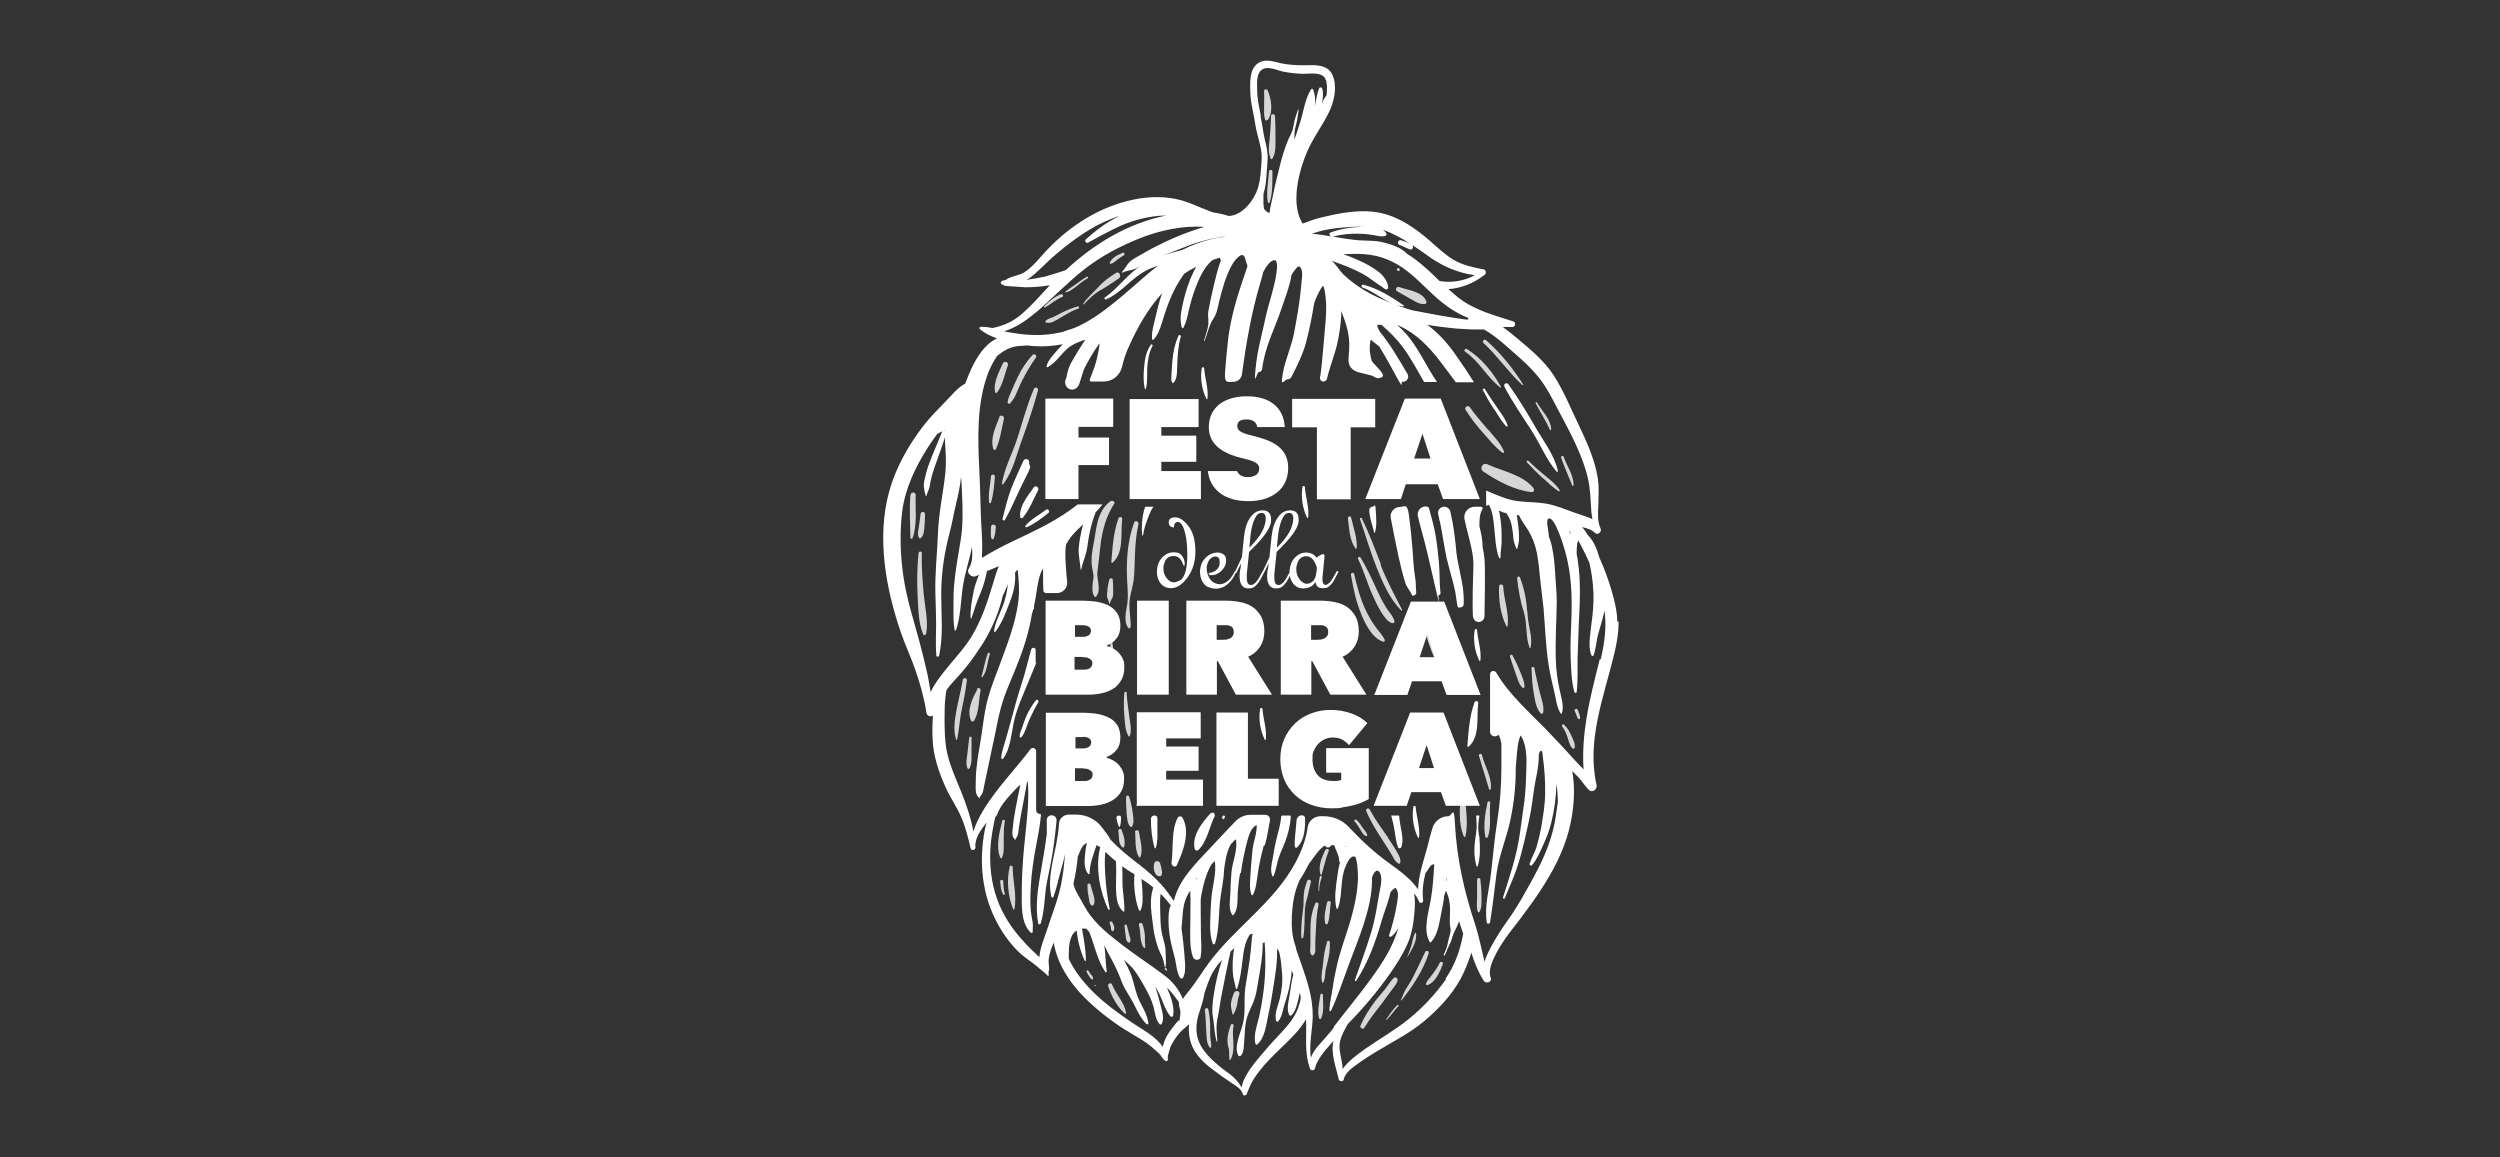 <?xml version="1.0" encoding="UTF-8"?>
<svg xmlns="http://www.w3.org/2000/svg" viewBox="0 0 1080 500">
  <rect x="0" y="0" width="1080" height="500" fill="#333333" stroke="none"/>
  <g style="isolation: isolate;">
    <g id="uuid-35fd11e3-96c9-4c8b-a507-e8b2877a024d" data-name="Livello 2">
      <g>
        <g>
          <g style="mix-blend-mode: darken; opacity: .8;">
            <g>
              <path d="M625.2,380.3c-.1-.4-.3-.7-.4-1.1,0,.4,0,.8,0,1.2.2,0,.3,0,.5-.1" style="fill: #fff;"/>
              <path d="M408.3,186.2c0-.1,0-.3,0-.4-.3,0-.5.2-.8.3.3,0,.5,0,.8,0" style="fill: #fff;"/>
              <path d="M517.1,380.1c0-.3.1-.5.2-.8,0,0-.2.2-.3.3,0,0-.2.2-.2.3.1,0,.2.2.3.3" style="fill: #fff;"/>
              <path d="M544.2,296.4c0-.2.1-.5.2-.7-.1.1-.2.2-.3.3,0,.1,0,.3,0,.4,0,0,0,0,0,0" style="fill: #fff;"/>
              <path d="M523,248.6s0,0,0,0c0,0,0,0,0,0,0,0,0,0,0,0" style="fill: #fff;"/>
              <path d="M581,365.4c0,.1,0,.2.1.3.2,0,.5,0,.7.1-.3-.2-.5-.3-.8-.4,0,0,0,0,0,0" style="fill: #fff;"/>
              <path d="M523,248.6s0,0,0,0c0,0,0,0,0,0,0,0,0,0,0,0" style="fill: #fff;"/>
              <path d="M678.7,230.1c-.3-.3-.6-.6-.8-.9.2.5.4,1,.6,1.5,0-.2.2-.4.3-.6" style="fill: #fff;"/>
              <path d="M523,248.6c-.2.2.2,0,0,0" style="fill: #fff;"/>
              <polyline points="523 248.6 523 248.6 523 248.6 523 248.6 523 248.6" style="fill: #fff;"/>
              <path d="M497.7,191.4c-1.5-4.2-2.6-9-2.2-13.5,0-.6-1-.9-1.2-.2-1.1,4.6-.2,8.7,1.2,13.1,1.3,4.2,2.8,8.4,5.4,12.1.2.3.5,0,.5-.3-.5-4-2.4-7.4-3.7-11.2" style="fill: #fff;"/>
              <path d="M500.7,315.4c0-1.3-1.9-1.5-2-.1-.2,2-.2,4-.2,6,0,1.5-.2,3,1.1,3.9.3.2.7.2,1,0,1.1-1,.8-2.3.6-3.7-.2-2-.4-4-.4-6.1" style="fill: #fff;"/>
              <path d="M488.3,271.2c.4-1.3,0-2.6,0-3.9-.2-2-.4-4.2-.4-6.2,0-3.5,1.3-6.8,1.8-10.2.5-3.7.4-7.6.6-11.4.2-4.3.4-7.9,1.5-13,.3-1.3-1.5-1.9-1.9-.7-2.8,7.8-3.4,16.4-3,24.6.2,4.1.7,8-.2,12.1-.5,2.4-1.1,6.9.8,8.8.2.3.7.2.8-.2" style="fill: #fff;"/>
              <path d="M486.8,299.4c0-.7-1-.8-1.1,0-.2,3.2-.3,6.3,0,9.5.3,3.1.2,6.4,1.8,9.1.1.2.5.2.6,0,.8-2.7.2-5.3-.2-8.1-.4-3.5-1-7-1.2-10.5" style="fill: #fff;"/>
              <path d="M480.7,243c5-4.3,3.3-13,4.1-18.8.1-.9-1.3-1.2-1.6-.3-2.2,5.9-2.6,12.6-3.1,18.9,0,.3.3.4.5.3" style="fill: #fff;"/>
              <path d="M479.5,260.6c.2-1.3,1-1.9,1.3-3,.2-.7,0-1.6.1-2.3,0-1.7,0-3.2-.2-4.9,0-.7-1.3-.8-1.5,0-.4,1.6-.7,3.1-.8,4.8,0,.7-.3,1.6-.2,2.3.1,1.2.9,1.8.9,3.2,0,.2.3.2.3,0" style="fill: #fff;"/>
              <path d="M480.6,277.5c-.3-1.9.6-3.5.7-5.4.3-2.7-.6-4.9-1.4-7.5-.2-.6-1-.4-1,.2.2,2.7-.3,5.3.2,8,.4,1.7,1,3.3.7,5.1-.2,1.2-.4,2.2-.5,3.5-.1,2.4.2,4.6.4,7,.3,2.8.5,5.6,1.2,8.3.1.5.8.6,1,0,2.1-4.7,0-10.7-.8-15.5-.2-1.3-.5-2.5-.6-3.8" style="fill: #fff;"/>
              <path d="M473.6,257.5c1.2-1.3,1.1-3,1-4.5-.1-2.1-.8-4-.5-6,.5-3.8.8-7.5,1.3-11.3.7-6.2,2.3-12.5,6-18.2.5-.8-1.1-1.5-1.8-.9-5.9,4.5-5.9,12-7.1,17.9-.7,3.7-1.3,7.1-.7,10.8.2,1.1.5,2.2.6,3.3.1,1.2-.3,2.4-.4,3.7,0,1.7-.4,3.8.8,5.4.2.2.6.3.8,0" style="fill: #fff;"/>
              <path d="M474.3,276.2c-.1-.7-1.2-.6-1.2,0-.2,2.3-.2,4.2.2,6.4.3,1.7.3,3.7,1.7,4.8.3.2.7.1.9-.2.9-1.5.2-3.2-.2-4.8-.4-2.1-1-4.3-1.4-6.4" style="fill: #fff;"/>
              <path d="M467.3,260.5c-.2-1-1.9-.9-1.9.1,0,1.7,0,3.4.2,5.1.1,1.3,0,3,1.3,3.8.2.1.5.1.7,0,1.2-.9.9-2.4.7-3.7-.2-1.8-.7-3.5-1-5.3" style="fill: #fff;"/>
              <path d="M488.4,357.1c.2.2.5.2.6,0,1-1.5.6-3.7.4-5.4-.3-2.6-.8-5-1.6-7.5-.2-.7-1.2-.7-1.3,0-.1,2.4,0,4.6.2,7.1.2,1.8.2,4.5,1.6,5.8" style="fill: #fff;"/>
              <path d="M485.1,366.1c.2.1.5,0,.5-.2.7-2.3-.2-5.2-1.1-7.4-.3-.8-1.5-.3-1.4.5.5,2.3-.2,5.6,1.9,7.1" style="fill: #fff;"/>
              <path d="M491.1,348.1c.3,0,.3-.4,0-.4-.3,0-.3.4,0,.4" style="fill: #fff;"/>
              <path d="M490.4,359.3c.2,3.3-.2,7.9,1.6,10.9.2.3.6.3.7,0,1.2-3.3-.2-7.6-.7-10.9-.1-.9-1.7-.8-1.7.1" style="fill: #fff;"/>
              <path d="M500.9,378.6c1.2,0,1.2-1.7,1-2.6-.2-1-.4-2-.7-3-.4-1.2-2-1.4-2.5-.2-.7,1.6-.2,5.8,2.2,5.7" style="fill: #fff;"/>
              <path d="M471.1,382.2c-.1-.7-1.3-.7-1.3,0,0,1.6,0,3.1.4,4.7.3,1.4.2,2.9,1.1,4.1.3.3.7.2,1,0,.9-1.2.5-2.6.2-3.9-.4-1.7-1-3.2-1.4-4.9" style="fill: #fff;"/>
              <path d="M479.4,398.9c.2.5.4,1.1.5,1.7,0,.6,0,1,.4,1.5.1.2.5.3.7,0,.8-1.1.1-2.7-.5-3.7-.4-.7-1.4-.2-1.1.5" style="fill: #fff;"/>
              <path d="M486.8,399.8c-.1-.7-1.1-.4-1,.2.1,1.4.3,2.9.5,4.3.1,1,.2,2.4,1.2,2.9.2.1.5,0,.6-.1.6-1,.1-2.1-.2-3.1-.4-1.4-.7-2.8-1.1-4.2" style="fill: #fff;"/>
              <path d="M494.6,404.3c-.2-1.8-.4-3.5-1.1-5.2-.3-.8-1.7-.3-1.5.5.6,2,.5,4,.8,6,.2,1.2.5,3.1,1.5,3.9.2.1.4,0,.4-.2.1-.8,0-1.5-.1-2.3,0-.9,0-1.7,0-2.6" style="fill: #fff;"/>
              <path d="M503.9,418.4c-.3-.6-1.1.1-.6.5.2.1.3.2.5.4.2.1.5,0,.4-.3,0-.2-.2-.4-.3-.6" style="fill: #fff;"/>
              <path d="M533.1,428.9c-.6,1.4-1.1,3-1.3,4.5-.2,1.6.3,3,.6,4.6,0,.3.5.3.6,0,.5-1.2,1.2-2.5,1.4-3.8.2-1.6.4-3,1-4.6.5-1.4-1.6-2.1-2.2-.8" style="fill: #fff;"/>
              <path d="M532.9,443.2c.2-.8-.9-1.2-1.2-.4-.9,2.6-1.6,4.8-1.4,7.5,0,1.1.4,2,.6,3,.2,1.5,0,2.9.2,4.4,0,.2.4.3.5,0,2.5-4.4.3-10,1.3-14.6" style="fill: #fff;"/>
              <path d="M522.8,444.1c0-2.7-.2-5.4-.8-8-.2-1-1.6-.6-1.5.3.4,3,.4,6.1.6,9.2.2,2.3,0,5.2,1.6,7,.2.2.4,0,.5-.2.1-1.1,0-2.1-.2-3.1-.3-1.7-.2-3.5-.2-5.2" style="fill: #fff;"/>
              <path d="M573.3,406.9c-.9,3-1.5,6.1-1.7,9.2-.2,2.7-1.2,5.7-.4,8.3,0,.2.4.2.5,0,.6-1.3.7-2.5.8-3.9.1-1.6.5-3,.9-4.5.8-2.9,1.2-5.8,1.1-8.9,0-.7-1-1-1.2-.2" style="fill: #fff;"/>
              <path d="M570.4,429.8c-.4,3.1-1.5,7.1-.5,10.2.1.4.6.4.8,0,1.4-2.9.8-7,.8-10.2,0-.7-1-.8-1.1,0" style="fill: #fff;"/>
              <path d="M572.5,367.2c-1.5,3.3-3.2,7-2,10.7,0,.2.3.2.4,0,1.1-3.4,1.7-6.9,3.1-10.2.4-.9-1-1.4-1.4-.5" style="fill: #fff;"/>
              <path d="M570.2,378.7c-.5,2-.6,4-.6,6.1,0,.2.3.2.3,0,0-2,.4-3.9,1.1-5.8.2-.5-.7-.9-.9-.3" style="fill: #fff;"/>
              <path d="M568.2,390.4c-1.7,3.7-2.1,7.6-2.1,11.7,0,2.1,0,4.2,0,6.3,0,1.5-.5,3,.5,4.2.2.2.6.3.8,0,1.1-1.1.8-2.2.8-3.7,0-1.9,0-3.8.2-5.8.2-4.1.3-8.2,1.2-12.2.2-1-1.1-1.5-1.5-.5" style="fill: #fff;"/>
              <path d="M564.7,380.5c-.6,1.7-1.2,3.5-1.4,5.4-.3,2.1,0,4.2-.3,6.3-.5,4.2-1.1,8.5-.8,12.8,0,.5.7.5.8,0,.7-3.8.5-7.9.7-11.8.1-2.4.7-4.3,1.3-6.5.5-1.9.8-3.8,1.3-5.6.3-1-1.2-1.6-1.6-.5" style="fill: #fff;"/>
              <path d="M573.6,398.9c1-2.7.8-5.9,1.3-8.8.2-.9-1.4-1.2-1.6-.3-.6,2.9-1.5,6.2-.8,9.1.1.5.9.6,1.1,0" style="fill: #fff;"/>
              <path d="M615.6,411.4c-1.8,3.7-3.5,7.5-5.4,11.2-.9,1.7-2,3.3-3,4.9-.8,1.5-1.3,3-2,4.5,0,.2.2.3.3.1,4.8-6.1,9.3-12.8,11.7-20.3.3-1-1.1-1.5-1.6-.5" style="fill: #fff;"/>
              <path d="M603.7,434.1c-1.9,1.9-3.4,4.1-4.9,6.3,0,.1,0,.3.2.2,1.9-1.9,3.3-4,5.1-6,.3-.3-.1-.7-.4-.4" style="fill: #fff;"/>
              <path d="M603.7,423.6c.3-1-.9-1.8-1.6-1.1-1.4,1.3-2.4,3-3.5,4.5-1.4,1.8-3,3.5-4.4,5.3-2.6,3.5-4.8,6.9-6.5,10.8-.4,1,1.2,1.8,1.7.9,2.2-3.7,4.9-7.1,7.5-10.4,1.3-1.7,2.5-3.5,3.8-5.2,1.1-1.5,2.5-3,3.1-4.8" style="fill: #fff;"/>
              <path d="M608.2,413.1c1.7-2.8,4.1-6.7,3.5-10,0-.2-.3-.3-.4,0-.8,1.5-1,3.1-1.4,4.7-.5,1.8-1.1,3.5-1.9,5.3,0,.2.2.3.3.1" style="fill: #fff;"/>
              <path d="M621.9,416c-.8,1.8-1.9,3.3-3.1,4.9-.9,1.3-2.2,2.5-2.8,4-.1.3.2.8.6.7,3.5-1.2,5.5-5.8,6.7-9.1.3-.9-1-1.4-1.4-.5" style="fill: #fff;"/>
              <path d="M639.5,379.9c0-.8-1.4-.7-1.4,0,0,2.6,0,5.2,0,7.8,0,2.1-.4,4.2.3,6.2.1.3.6.3.8,0,1-2,.8-4.4.8-6.6,0-2.5-.2-5.1-.5-7.6" style="fill: #fff;"/>
              <path d="M631.2,342.8c-.7,5.9-1.2,13.1,1.2,18.6.1.3.6.2.6,0,1.5-5.8,0-12.6-.1-18.5,0-1.1-1.5-1.2-1.7-.1" style="fill: #fff;"/>
              <path d="M643.8,346.8c0-.7-1-.9-1.2-.2-1,4.6-1.9,10.3-.9,15,.1.5.8.5,1,0,1.8-4.5.5-10.1,1.1-14.8" style="fill: #fff;"/>
              <path d="M599.8,362.1c-2.8-4.1-5.8-8.1-8.1-12.4-.5-.9-1.9-.3-1.5.6,1.8,4.4,4.2,8.3,6.8,12.2,1.3,2,2.6,4.1,3.9,6.2,1,1.6,1.6,3.5,3.3,4.4.3.2.6-.1.7-.4.4-1.9-.9-3.7-1.8-5.3-1-1.8-2.2-3.5-3.4-5.3" style="fill: #fff;"/>
              <path d="M588.8,336.5c.2.3.6.2.7-.1.3-2-.3-4.2-.5-6.2-.1-1-1.7-.7-1.6.3.3,2,.5,4.2,1.5,6" style="fill: #fff;"/>
              <path d="M643.3,341c.2.3.7.2.7-.1.6-5.2-2.6-9.8-3.8-14.7-.2-.9-1.4-.6-1.3.3" style="fill: #fff;"/>
              <path d="M588.5,357.4c-.7-1.2-1.5-2.3-2.5-3.2-.5-.5-1.3.2-.8.7,1.1,1.1,1.8,2.4,2.6,3.7.6,1,1.2,2.3,2.4,2.6.2,0,.5-.1.5-.4-.3-1.2-1.4-2.3-2.1-3.3" style="fill: #fff;"/>
              <path d="M623,282.8c-1.1-2.1-2-4.2-2.8-6.4-1.6-4.2-3.5-8-6-11.7-.5-.8-1.9.1-1.4.9,2.4,4.1,3.1,9,4.8,13.4,1.2,3.3,3.1,9.3,7.1,10.2.5.1,1-.3,1-.8-.3-2-1.7-3.8-2.6-5.6" style="fill: #fff;"/>
              <path d="M596.6,243.9c-2.6-6.8-5.1-13.4-8.3-20-.2-.4-.9-.2-.8.3,2.4,6.9,4.4,13.9,7.1,20.7,2.7,6.7,5.6,13.6,10.7,18.8.2.2.6,0,.4-.3-3.3-6.4-6.7-12.7-9.3-19.4" style="fill: #fff;"/>
              <path d="M585.6,237c.2.2.5,0,.5-.2.3-4.4-1.5-9-2.4-13.2-.2-.9-1.5-.6-1.4.3.5,4.3.7,9.5,3.3,13.1" style="fill: #fff;"/>
              <path d="M598.5,261.9c-1.4-2.2-2.5-4.5-3.6-6.9-2.2-4.8-4.4-9.6-7.1-14.1-.4-.7-1.5-.2-1.1.6,2.5,5,3.9,10.4,6.2,15.5,1.1,2.5,2.3,5,3.7,7.3,1.2,1.9,2.6,4.1,4.7,4.9.6.2,1.2-.3,1.1-.9-.6-2.3-2.7-4.2-3.9-6.3" style="fill: #fff;"/>
              <path d="M594,270.5c-1.6-2.2-2.9-4.6-4.1-7.1-2.3-4.9-3.7-10.2-4.9-15.4-.2-.9-1.5-.6-1.4.3,1,5.6,2.1,11.3,4.3,16.6,1.7,4.3,4.8,10.8,9.6,12.3.5.2.9-.3.7-.8-1-2.2-2.8-3.9-4.2-5.9" style="fill: #fff;"/>
              <path d="M675.8,313.1c-.6-.5-1.4.2-.9.8,1.2,1.5,1.9,3.5,2.5,5.3.5,1.4.8,3.3,2.1,4.2.2.2.6,0,.7-.2.5-1.6-.6-3.6-1.2-5-.8-1.9-1.7-3.6-3.2-5" style="fill: #fff;"/>
              <path d="M681.5,306.6c-.3-.8-1.6-.2-1.2.6.3.6.5,1.2.8,1.9.2.6.3,1.1.8,1.5.2.2.6,0,.6-.2.2-.6,0-1.3-.2-1.8-.2-.6-.5-1.3-.7-1.9" style="fill: #fff;"/>
              <path d="M659.7,263.8c-.3-4.9-1.3-9.8-3.1-14.4-.3-.7-1.3-.2-1.2.4.5,4.9,1.4,10,2.9,14.7,1.6,5.1.6,10.5,2.5,15.4,0,.2.3,0,.4,0,.5-2.5.3-4.7-.2-7.2-.6-3.1-1.1-5.8-1.2-8.9" style="fill: #fff;"/>
              <path d="M662.9,288.6c-.1-.7-1.3-.6-1.3,0,.2,3.5.3,7,.9,10.4.5,3,1,6.8,3,9.1.4.5,1.1.2,1.2-.4.4-3-1-6.4-1.7-9.3-.7-3.3-1.6-6.6-2.2-10" style="fill: #fff;"/>
              <path d="M647.6,253.2c-.2,6,.5,12,3.2,17.4.1.2.5.2.5-.1.7-5.8-1.6-11.3-1.9-17.1,0-1.1-1.7-1.3-1.8-.1" style="fill: #fff;"/>
              <path d="M653.5,283.2c-.3-.6-1.4-.3-1.2.4.7,2.3,1.5,4.6,2.3,6.9.8,2.2,1.4,4.8,3,6.5.3.3,1,.2,1-.3,0-2.2-1-4.2-1.8-6.3-1-2.5-2.1-4.9-3.4-7.3" style="fill: #fff;"/>
              <path d="M480.4,425.3c-.4-1-2-.4-1.7.6,1.4,4.4,3.8,8.8,7.2,12,.2.2.6,0,.6-.3-.8-4.6-4.4-8-6.1-12.3" style="fill: #fff;"/>
              <path d="M471.4,421.2c-.4-.6-.8-1.2-1.2-1.8-.3-.5-1-.1-.8.4.3.7.7,1.3,1.1,1.9.2.3.3.6.5.8.2.3.5.4.8.6.2.1.5,0,.4-.3,0-.3,0-.6-.2-.9-.1-.3-.4-.5-.5-.8" style="fill: #fff;"/>
              <path d="M473.1,425.5c-.3,0-.4.5,0,.5.3,0,.4-.5,0-.5" style="fill: #fff;"/>
              <path d="M436.2,374.4c-1.4,5.8-.8,12.8,1.5,18.4,0,.2.4.2.5,0,1.2-5.8-.7-12.2-.7-18.1,0-.7-1.2-1.1-1.4-.3" style="fill: #fff;"/>
              <path d="M432.9,370.4c1-2.4.7-4.8.7-7.3,0-2.8,0-5.6.5-8.4.1-.6-1-.8-1.1-.2-1.2,4.9-2.9,11.1-.9,16,.2.4.7.3.8,0" style="fill: #fff;"/>
              <path d="M433.4,380.8c0-1-1.4-.9-1.3,0,.2,2,.2,3.9,1.3,5.6.3.4.9.1.7-.3-.6-1.7-.6-3.6-.7-5.4" style="fill: #fff;"/>
              <path d="M424.4,292.5c2.2-2.8,2.1-6.6,3.2-9.9.2-.6-.7-.9-.9-.3-1.2,3.2-1.7,6.7-2.7,10,0,.3.3.4.4.2" style="fill: #fff;"/>
              <path d="M422.2,297.8c-2.1,3.8-4.7,9.2-2.7,13.5.2.5,1,.6,1.3,0,2.3-3.7,1.9-8.7,2.8-12.9.2-.9-1-1.7-1.5-.8" style="fill: #fff;"/>
              <path d="M419.8,318.8c0-.7-1-.8-1.1,0-.3,2.3-.5,4.6-.8,6.9-.3,2-.7,4.1,0,6.1.2.5.8.6,1,0,.9-1.9.8-4,.8-6,0-2.3,0-4.6,0-6.9" style="fill: #fff;"/>
              <path d="M415.9,293.7c-.7,4.4-1.9,8.7-2.7,13.1-.7,4.1-1.5,8.5-.2,12.6,0,.3.5.3.5,0,.9-4.5,1.1-9,2.1-13.5.9-4,1.6-8,2.1-12,.1-1.2-1.6-1.3-1.8-.1" style="fill: #fff;"/>
              <path d="M397.8,232.4c1.2-1,1.3-2.6,1.5-4.1.2-2.1.3-4.1.3-6.2,0-1.2-1.7-1.3-1.9-.1-.2,1.9-.5,3.9-.8,5.8-.2,1.5-.7,3.1.1,4.5.2.3.5.4.8.1" style="fill: #fff;"/>
              <path d="M398.3,239c0-.9-1.4-1-1.5,0-.6,6.1-.7,12.2-.4,18.3.3,5.4.3,11.7,2.4,16.7.3.7,1.2.3,1.3-.3,1-5.3-.5-11.3-1-16.6-.6-6-1-12-.9-18.1" style="fill: #fff;"/>
              <path d="M393.3,213.7c-.5,6.2-.1,12.4,0,18.6,0,.5.7.7.9.2,2.2-6.1,1.1-12.3,1.4-18.6,0-1.4-2.1-1.6-2.2-.1" style="fill: #fff;"/>
              <path d="M433.4,209.1c4.3-5.5,5.8-13,8.2-19.4,2.5-6.9,4.9-13.9,6.8-21,.3-1.2-1.3-1.8-1.8-.6-2.9,6.8-4.8,13.9-7,20.9-2.1,6.6-5.6,13-6.8,19.9,0,.4.5.5.7.2" style="fill: #fff;"/>
              <path d="M436.2,174.4c2.5-2.4,3.6-6.6,5.2-9.7,1.8-3.5,3.8-7,6.1-10.2.6-.8-.6-2-1.4-1.2-2.7,2.9-4.7,6-6.4,9.5-.9,1.9-1.8,3.8-2.6,5.8-.7,1.7-1.7,3.4-1.8,5.3,0,.4.6.8.9.4" style="fill: #fff;"/>
              <path d="M431.7,180.3c-1.6,4.3-4,9-2.6,13.6.2.6,1,.7,1.2,0,1.8-4,2.4-8.7,3.4-12.9.3-1.4-1.6-2.1-2.1-.7" style="fill: #fff;"/>
              <path d="M430.7,169.6c2.5-3.2,3.3-8,4.7-11.8.5-1.4-1.6-2.1-2.2-.8-1.6,3.7-4.2,8.3-3.3,12.4,0,.4.6.5.8.2" style="fill: #fff;"/>
              <path d="M428.1,205.9c-.3,3.7-1.3,7.5-.8,11.2,0,.4.7.4.8,0,1.1-3.5,1.4-7.5,1.7-11.2,0-1.1-1.6-1.2-1.7-.1" style="fill: #fff;"/>
              <path d="M428.1,227.7c0,1.7-.3,3.3.2,4.9.2.5.8.6,1,0,.7-1.6.7-3.2.9-4.9.1-1.3-2-1.5-2.1-.1" style="fill: #fff;"/>
              <path d="M666.5,206.5c2.2,2,4.3,4.1,6.8,5.7.3.2.7-.1.5-.4-1.5-2.4-3.5-4-5.6-5.7-2.7-2.2-5.4-4.5-7.9-7-.4-.4-1.1.2-.7.6,2.2,2.4,4.5,4.7,6.9,6.9" style="fill: #fff;"/>
              <path d="M642.8,185.6c-2.7-3.2-5.5-6.3-7.9-9.8-.7-1-2.5.2-1.8,1.2,2.2,3.5,4.7,6.8,7.5,9.9,2.7,3,5.3,6.4,8.5,8.7.4.3.8-.2.6-.6-1.4-3.6-4.5-6.6-6.9-9.5" style="fill: #fff;"/>
              <path d="M662.5,210.9c-4.6-5.8-13.4-7.3-19.9-10.3-2.1-1-3.7,1.8-1.8,3.1,6,4.1,13.7,8.2,21,8.9.9,0,1.1-1.1.7-1.6" style="fill: #fff;"/>
              <path d="M632.9,151.9c6.2,4.2,9.4,11,15.2,15.5.2.1.4,0,.3-.3-3.5-6.3-8.5-12.5-14.7-16.3-.7-.5-1.5.6-.8,1.1" style="fill: #fff;"/>
              <path d="M657.7,166.3c.1.1.4,0,.3-.2-4.5-7.1-9.7-13.6-16.1-19.2-.7-.6-1.7.6-1.1,1.2,6.1,5.6,10.7,12.6,16.8,18.2" style="fill: #fff;"/>
              <path d="M669.6,185.7c.1.2.5.2.5-.1,0-4.4-4.1-8.1-6.1-11.7-.2-.4-.8,0-.6.3,2,3.9,4.4,7.5,6.2,11.5" style="fill: #fff;"/>
              <path d="M679.2,209.7c.1.3.6.2.6-.1,0-4.4-2.9-8.2-4.3-12.3-.2-.6-1.3-.3-1.1.4,1.4,4.1,3.2,8,4.8,12" style="fill: #fff;"/>
              <path d="M603.5,125.8c2.2,1.2,4.3,2.5,6.5,3.7,1.8,1,3.5,2.1,5.6,1.8.4,0,.8-.6.6-1-1.3-4.3-8.2-5-11.8-6.3-1.1-.4-1.9,1.2-.9,1.8" style="fill: #fff;"/>
              <path d="M604.1,117.1c.8,0,.9-1.2,0-1.3-.8,0-.9,1.2,0,1.3" style="fill: #fff;"/>
              <path d="M468.1,131.6c2.3-2.4,4.4-4.6,7.4-6.3,2.7-1.5,5.2-3.3,7.8-5,1.4-.9.2-3.3-1.2-2.4-2.8,1.8-5.4,3.6-7.6,6.1-2.2,2.4-4.9,4.6-6.6,7.3,0,.1.1.3.2.2" style="fill: #fff;"/>
              <path d="M465.6,132.4c-2.5.6-4.9,1.7-7.2,2.8-1.2.6-2.3,1.3-3.5,1.8-1.1.5-2.3.7-3.2,1.6-.2.2-.2.6.1.7,2.1.7,4.2-.8,5.9-1.8,2.7-1.5,5-3.2,8-4.1.7-.2.5-1.2-.2-1.1" style="fill: #fff;"/>
              <path d="M479.8,114c1.1-.3,1.8-.9,2.6-1.6,1-.8,2-1.5,3.1-2.1.7-.4.2-1.4-.5-1.1-2.1.9-4.7,2.1-5.6,4.3,0,.2.1.5.4.5" style="fill: #fff;"/>
              <path d="M460.3,126.3c1.7-.2,3-1.3,4.3-2.3,1.7-1.3,3.3-2.7,5.3-3.8.4-.2,0-.9-.3-.7-1.6.9-3.1,2-4.6,3.1-1.6,1.2-3.3,2.2-4.8,3.4-.1.1,0,.3.1.3" style="fill: #fff;"/>
              <path d="M451.5,132.8c2.5-1.4,4.7-3.5,7.4-4.5.8-.3.2-1.5-.6-1.2-2.8,1.1-5.1,3.1-7.2,5.2-.2.2,0,.7.4.5" style="fill: #fff;"/>
              <path d="M547.6,51.9c2.6-3.2,1.6-9.4,0-12.9-.3-.7-1.5-.5-1.5.3,0,2.2.1,4.5,0,6.8,0,2-.2,3.9.5,5.7.1.4.6.3.8,0" style="fill: #fff;"/>
              <path d="M548.8,68.5c.1.3.7.4.9,0,1.5-2.6,1.3-5.4,1.3-8.3,0-3.3,0-6.7-.2-10,0-1.1-1.7-1.2-1.7-.1-.1,3.3-.3,6.6-.6,9.9-.3,2.9-.8,5.6.4,8.4" style="fill: #fff;"/>
              <path d="M548.2,74c-.2,4.2-1.3,9.2-.5,13.4,0,.4.7.4.8,0,1.4-4,1.1-9.1,1.2-13.3,0-.9-1.4-1-1.5,0" style="fill: #fff;"/>
            </g>
          </g>
          <path d="M619.8,283.9h-6.5l3.3-9.9,3.2,9.9ZM593.7,300.2h14.3l2-5.9h12.8l2.1,5.9h14.7l-15.7-40.3h-14.4l-15.8,40.3Z" style="fill: #fff;"/>
          <path d="M619.5,331.8h-6.5l3.3-9.9,3.2,9.9ZM593.4,348.1h14.3l2-5.9h12.8l2.1,5.9h14.7l-15.7-40.3h-14.4l-15.8,40.3ZM579.8,348.8c1.5-.2,3-.5,4.3-.8,1.4-.3,2.7-.7,3.9-1.2,1.2-.5,2.3-1,3.3-1.6v-22h-18.4v10.6h6.5v3.1c-.3.2-.8.3-1.4.4-.6,0-1.2.1-1.8.1-3.2,0-5.6-.9-7-2.6-1.5-1.8-2.2-4-2.2-6.9s.2-2.7.7-3.8c.5-1.1,1.1-2.1,1.9-2.9.8-.8,1.7-1.4,2.8-1.9,1-.4,2.1-.7,3.2-.7,1.7,0,3.1.3,4.2.9,1.1.6,2.1,1.4,3,2.4l7.9-9.5c-1.8-1.8-4.1-3.2-6.9-4.2-2.8-1-5.8-1.5-8.9-1.5s-5.9.5-8.5,1.5c-2.6,1-5,2.4-6.9,4.3-2,1.9-3.5,4.1-4.7,6.7-1.1,2.6-1.7,5.5-1.7,8.8s.6,6.1,1.7,8.8c1.1,2.6,2.7,4.8,4.7,6.7,2,1.8,4.3,3.3,7,4.2,2.7,1,5.6,1.5,8.8,1.5s3-.1,4.5-.3M525.4,348.1h27v-11.7h-13.3v-28.6h-13.6v40.3ZM491.1,348.1h28.6v-11.3h-15.9v-3.8h14v-10.5h-14v-3.5h14.9v-11.3h-27.6v40.3ZM478.1,327c1.8-.7,3.2-1.7,4.3-3.1,1.1-1.4,1.6-3.2,1.6-5.3s-.5-4.2-1.5-5.6c-1-1.4-2.3-2.5-3.9-3.2-1.6-.7-3.2-1.2-5.1-1.5-1.8-.2-3.6-.4-5.2-.4h-16.5v40.3h18.2c2,0,3.9-.2,5.8-.6,1.9-.4,3.5-1.1,5-2,1.5-.9,2.6-2.1,3.5-3.6.9-1.5,1.3-3.3,1.3-5.5s-.2-2.4-.6-3.4c-.4-1-1-1.9-1.7-2.7-.7-.8-1.5-1.4-2.4-1.9-.9-.5-1.8-.9-2.8-1.1v-.2ZM467.9,332c.4,0,.9,0,1.3.1.5,0,.9.2,1.3.4.4.2.8.5,1.1.8.3.3.4.8.4,1.3,0,.9-.3,1.6-1,2.1-.7.5-1.5.7-2.6.7h-4v-5.5h3.5ZM467.8,318.3c1.1,0,1.9.2,2.6.6.6.4,1,.9,1,1.7s-.3,1.6-.9,2c-.6.4-1.4.7-2.3.7h-3.6v-4.9h3.3Z" style="fill: #fff;"/>
          <path d="M617.9,198.1h-7l3.6-10.7,3.5,10.7ZM589.8,215.6h15.4l2.1-6.4h13.8l2.3,6.4h15.9l-16.9-43.4h-15.5l-17.1,43.4ZM583.4,184.6h10.7v-12.3h-35.9v12.3h10.7v31.1h14.6v-31.1ZM487.9,215.6h30.9v-12.1h-17.1v-4h15.1v-11.3h-15.1v-3.7h16.1v-12.1h-29.8v43.4ZM465.9,184.4h15v-12.2h-29.3v43.4h14.3v-14.7h13.2v-11.9h-13.2v-4.5Z" style="fill: #fff;"/>
          <g>
            <path d="M576.1,251c.5-.8,1.2-2.2,2.2-4.1l-.8-.2c-1.3,2.5-2.3,4.1-3,4.9-.8.7-1.4,1.1-1.8,1.1-.9,0-1.4-.8-1.4-2.5s0-.5,0-.7l.9-9.1v-.2c0-.5-.2-.8-.6-.8s-.6.1-1,.3c-1.1.6-1.7,1-1.7,1.3-1.2-1.5-2.7-2.3-4.6-2.3s-3.4.7-4.8,2.1c-1.4,1.4-2.2,3.3-2.4,5.6,0,.3,0,.7,0,1,0,1.7.5,3.2,1.4,4.5,1.1,1.5,2.6,2.3,4.4,2.3,2.6,0,4.4-1,5.4-2.9.2,1.9,1.2,2.8,3,2.8s2.3-.3,3-.9c.7-.6,1.3-1.3,1.8-2.2M568.6,247.4c-.1,2.2-1,3.7-2.5,4.4-.5.3-1,.4-1.5.4-1.1,0-2.1-.6-3-1.7-1-1.2-1.6-2.7-1.6-4.3s0-1.3.2-1.9c.5-2.5,1.8-3.9,3.9-4h.3c2,0,3.4,1.6,4.5,4.9l-.2,2.3ZM547.6,246.2c-.1,1-.2,1.8-.2,2.6,0,3.6,1.3,5.4,3.8,5.4h.2c.9,0,1.7-.2,2.4-.7.7-.5,1.3-1.2,2-2.2.7-1,1.4-2.5,2.4-4.4l-.8-.2c-1.3,2.5-2.3,4.2-3,4.9-.7.7-1.3,1.1-1.9,1.1h-.3c-1.2,0-1.7-1.1-1.7-3.4s0-.7,0-1.1l1-9.8c6.1-5.8,9.2-10.1,9.5-13.1,0-.3,0-.6,0-.9,0-2.4-1-3.7-3.1-3.9-.2,0-.4,0-.6,0-2,0-3.7.9-5.1,2.8-1.6,2.1-2.5,5-2.9,8.6l-.9,8.8-3.2,6.8h.8l2.1-4.2-.4,2.9ZM552.2,230.6c.4-2.8,1-5.1,1.9-6.8.7-1.5,1.6-2.2,2.7-2.2s.4,0,.6,0c.8.2,1.3,1,1.3,2.3s-.1,1.6-.4,2.7c-.7,3-3,6.3-6.7,10l.6-6ZM535.7,246.2c-.1,1-.2,1.8-.2,2.6,0,3.6,1.3,5.4,3.8,5.4h.2c.9,0,1.7-.2,2.4-.7.7-.5,1.3-1.2,2-2.2.7-1,1.4-2.5,2.4-4.4l-.8-.2c-1.3,2.5-2.3,4.2-3,4.9-.7.7-1.3,1.1-1.9,1.1h-.3c-1.2,0-1.7-1.1-1.7-3.4s0-.7,0-1.1l1-9.8c6.1-5.8,9.2-10.1,9.5-13.1,0-.3,0-.6,0-.9,0-2.4-1-3.7-3.1-3.9-.2,0-.4,0-.6,0-2,0-3.7.9-5.1,2.8-1.6,2.1-2.5,5-2.9,8.6l-.9,8.8-3.2,6.8h.8l2.1-4.2-.4,2.9ZM540.3,230.6c.4-2.8,1-5.1,1.9-6.8.7-1.5,1.6-2.2,2.7-2.2s.4,0,.6,0c.8.2,1.3,1,1.3,2.3s-.1,1.6-.4,2.7c-.7,3-3,6.3-6.7,10l.6-6ZM522,253.6c.9.4,1.9.7,2.9.7s.6,0,.8,0c1.3-.1,2.5-.5,3.5-1.1,1-.6,1.9-1.5,2.8-2.6.9-1.1,1.5-2.4,2-3.7h-.6c-.5,1-1.1,2-1.9,3-.8,1-1.8,1.7-3,2.2-.5.2-1.1.3-1.6.3s-1.4-.2-2.1-.5c-1.3-.6-2.3-1.7-2.9-3.3-.4-1-.6-2.1-.6-3.1s0-1,.2-1.5c.5-2,1.6-3.3,3.3-3.6.8,0,1.4.2,1.7.7.3.4.4,1,.4,1.9v.3c0,1-.4,1.8-1.1,2.6-.9.9-1.9,1.4-3,1.5-.4,0-.6.2-.6.4s0,.1,0,.2c.1.4.4.5,1,.5h.2c1.4,0,2.7-.6,3.8-1.5,1.3-1.1,2.1-2.4,2.4-3.7,0-.5.1-.9.1-1.3,0-1-.3-1.7-.8-2.2-.7-.7-1.7-1.1-2.8-1.1-2,0-3.8.8-5.2,2.2-1.5,1.4-2.3,3.3-2.5,5.6v.5c0,1.5.3,2.8.9,4,.7,1.3,1.6,2.2,2.7,2.7M508.7,251.2c-.5.2-1,.4-1.5.4-1.1,0-2.1-.5-3-1.6-1-1.2-1.6-2.5-1.6-4.2s0-1.2.2-1.8c.5-2.4,1.8-3.7,3.9-3.8h.3c1.9,0,3.2,1.1,4,3.4.2.6.3.8.5.8s.1,0,.2-.2c0-.2.1-.4.1-.7s0-.8-.2-1.4c-.3-1-.8-1.9-1.5-2.6-.7-.6-1.6-.9-2.7-.9h-.4c-1.8,0-3.4.7-4.8,2.1-1.4,1.4-2.2,3.3-2.4,5.6,0,.3,0,.7,0,1,0,1.7.5,3.2,1.4,4.5,1.1,1.5,2.7,2.3,4.9,2.3,2.5-.1,4.9-1.8,7.1-4.9,2.1-3,3.2-6.6,3.2-10.9v-.8c-.1-4.6-1.2-8.1-3.2-10.5-1.9-2.3-3.7-3.5-5.4-3.5h-.2c-1.8,0-2.7.8-2.7,2.1,0,0,0,.1,0,.2,0,1.2.7,1.9,2.2,2.1.1-1.6.7-2.4,1.6-2.4s.3,0,.4,0c1.2.3,2.2,1.9,2.9,4.9.6,2.6.9,5.5.9,8.7s0,.9,0,1.4c-.1,6.3-1.4,9.9-4,10.6" style="fill: #fff;"/>
            <path d="M566.4,270.1h3.2c.4,0,.9,0,1.4,0,.5,0,.9.2,1.4.4.4.2.8.5,1,.9.3.4.4,1,.4,1.7s-.2,1.3-.5,1.7c-.3.4-.7.8-1.2,1-.5.2-1,.4-1.5.5-.5,0-1,.1-1.5.1h-2.7v-6.5ZM553.3,300.1h13.2v-14.5h.4l7.8,14.5h15.6l-10.3-16.4c2.3-1,4-2.5,5.2-4.4,1.2-1.9,1.8-4.1,1.8-6.6s-.5-4.7-1.4-6.4c-1-1.7-2.2-3.1-3.7-4.1-1.5-1-3.3-1.7-5.3-2.1-2-.4-3.9-.6-5.9-.6h-17.4v40.6ZM525.6,270.1h3.2c.4,0,.9,0,1.4,0,.5,0,.9.2,1.4.4.4.2.8.5,1,.9.3.4.4,1,.4,1.7s-.2,1.3-.5,1.7c-.3.4-.7.8-1.2,1-.5.2-1,.4-1.5.5-.5,0-1,.1-1.5.1h-2.7v-6.5ZM512.5,300.1h13.2v-14.5h.4l7.8,14.5h15.6l-10.3-16.4c2.3-1,4-2.5,5.2-4.4,1.2-1.9,1.8-4.1,1.8-6.6s-.5-4.7-1.4-6.4c-1-1.7-2.2-3.1-3.7-4.1-1.5-1-3.3-1.7-5.3-2.1-2-.4-3.9-.6-5.9-.6h-17.4v40.6ZM491.2,300.1h13.7v-40.6h-13.7v40.6ZM478.1,278.9c1.8-.7,3.2-1.7,4.3-3.2,1.1-1.4,1.6-3.2,1.6-5.4s-.5-4.2-1.5-5.6c-1-1.4-2.3-2.5-3.9-3.3-1.6-.7-3.3-1.2-5.1-1.5-1.8-.2-3.6-.4-5.2-.4h-16.6v40.6h18.4c2,0,3.9-.2,5.8-.6,1.9-.4,3.6-1.1,5-2,1.5-.9,2.6-2.2,3.5-3.7.9-1.5,1.3-3.4,1.3-5.6s-.2-2.4-.6-3.4c-.4-1-1-1.9-1.7-2.7-.7-.8-1.5-1.4-2.5-1.9-.9-.5-1.8-.9-2.8-1.1v-.2ZM467.8,283.9c.4,0,.9,0,1.3.1.5,0,.9.2,1.3.4.4.2.8.5,1.1.8.3.3.4.8.4,1.3,0,.9-.3,1.6-1,2.1-.7.5-1.5.7-2.6.7h-4.1v-5.5h3.5ZM467.7,270.1c1.1,0,1.9.2,2.6.6.6.4,1,1,1,1.7s-.3,1.6-.9,2c-.6.4-1.4.7-2.3.7h-3.7v-5h3.4Z" style="fill: #fff;"/>
            <path d="M543,184.5h12c-.4-8.3-6.3-13.3-16.3-13.3s-16.5,4.9-16.5,13.4,8,11.8,14.3,13.3c4.1,1,7.5,1.8,7.5,4.5s-2.4,3.7-4.9,3.7-3.9-.9-4.7-2.6h-12.6c.9,8.2,7.5,13,17.4,13s17.3-4.9,17.3-14.4-8.3-12-14.7-13.7c-4.1-1-7.3-1.8-7.3-4.3s2-2.9,4.2-2.9,4.1,1,4.4,3.2" style="fill: #fff;"/>
          </g>
        </g>
        <g>
          <path d="M622,225.1c1.1,5.3,1.8,10.5,2.9,15.8.7,3.2,3.2,11.6,3.8,14.9.3,1.8.5,3.6.8,5.4s.7,1.2,1.4,1.2h0c.8,0,1.4-.6,1.4-1.4.1-2,0-4-.2-5.9-.3-3.6-2.5-12.4-2.9-16.1-.5-5.8-1.2-11.7-2.5-17.3,0-.3-.1-.5-.2-.8-.3-1.2-1.4-2-2.6-2h0c-1.7,0-3,1.6-2.6,3.2s.4,2,.6,3Z" style="fill: #fff;"/>
          <path d="M615.5,234.4c1.9,7.3,3.4,14.7,5.2,22.1s.4.6.8.6h0c.5,0,.9-.4.8-.9s0-.7-.1-1.1c-.4-4-.2-8.1-.6-12.2-.4-4.1-.8-8.1-1.5-12.1-.7-3.8-1.8-7.6-2.8-11.4l-.8-.6h-.7c-2.1,0-3.7,2-3.3,4.1s0,0,0,0c.9,3.9,2,7.6,3,11.5Z" style="fill: #fff;"/>
          <path d="M611.8,255.7c-.3-2,0-3.8-.4-5.8-.7-4.1-.9-8.4-1.2-12.6-.4-5.1-.9-10.1-1.6-15.1s-1.9-3.2-3.8-3.2h0c-2.5,0-4.5,2.3-4,4.8,1.1,5.5,2.1,10.9,3.3,16.4.9,3.9,1.8,7.8,3,11.6.6,1.9,2,3.3,2.8,5.1,0,.1.1.2.2.4h.4c.8,0,1.4-.7,1.3-1.5h0Z" style="fill: #fff;"/>
          <path d="M591.8,222.9c.4,2.4,1.3,4.7,1.8,7.1,0,.2.3.2.4,0,.9-3.3.5-6.5.3-9.8s-.6-1.3-1.4-1.3h0c-.8,0-1.4.7-1.4,1.5s.2,1.7.3,2.5Z" style="fill: #fff;"/>
          <path d="M639.8,218.9h-2.7c-2.9,0-5.1,2.7-4.4,5.6s.8,3.7,1.3,5.4c1.2,5,2.7,9.8,2.5,15-.6,17.3-.2,20.7-.2,21.3.2,1.4,1.1,2.5,2.5,2.5h0c1.3,0,2.4-1.1,2.5-2.4.1-4.5.4-20.4,0-24.9-.2-1.7-.4-3.3-.8-5,0-2.9-.6-5.8-1.2-8.3,0-.2-.1-.4-.2-.7,0-2.5,0-5.2,1.3-7.4,0,0,0,0,0,0,.3-.5,0-1.1-.6-1.1Z" style="fill: #fff;"/>
          <path d="M528.2,353.6c0,.3.5.4.6.1.1-.2.2-.3.3-.5.2-.4,0-.9-.5-.9h0c-.3,0-.6.3-.6.7s0,.4,0,.6Z" style="fill: #fff;"/>
          <path d="M554,352.3c-.2,0-.5.2-.5.4-.3,3.4-1.3,6.7-2.1,9.9-.7,2.7-1.1,5.5-1.6,8.3-.5,2.5-1.1,5-.2,7.5.1.3.5.4.6,0,1.1-2.6,1.4-5.5,2.3-8.1,1-3,2.5-5.7,3.4-8.7.9-2.8,1.5-5.7,1.7-8.5s0,0,0-.1,0,0,0,0c.1-.3-.1-.7-.4-.7h-3.3Z" style="fill: #fff;"/>
          <path d="M483.3,352.3c-.6,0-1.1.6-1,1.2.2,1.2.5,2.4,1.1,3.6,0,.2.3.2.4,0,.4-1.2.5-2.5.5-3.7s-.5-1-1-1h0Z" style="fill: #fff;"/>
          <path d="M559.4,365.7c0,.4.5.8.9.4,2.8-2.5,3.3-6.6,3.5-10.2,0-.7,0-1.4,0-2.3s-.6-1.4-1.4-1.4h0c-1.2,0-2.2,1-2.3,2.2-.2,3.7-.9,7.4-.8,11.2Z" style="fill: #fff;"/>
          <path d="M500,358.1c0-1.4,0-2.9,0-4.3s-.6-1.5-1.4-1.5h0c-.8,0-1.4.7-1.4,1.4,0,4.3.4,8.6,1.6,12.6,0,.2.4.3.5,0,.9-2.7.7-5.5.7-8.3Z" style="fill: #fff;"/>
          <path d="M639.2,362.4c-.2-1.6-.6-3-.6-4.6,0-1.8.2-3.7.5-5.5h-1.4c0,1.2.2,2.3.2,3.5.2,3.2-.7,6.3-.9,9.5-.2,3,0,5.8.8,8.8,0,.3.5.4.6,0,.7-2.5,1-5,.9-7.6,0-1.3,0-2.7-.2-4.1Z" style="fill: #fff;"/>
          <path d="M698.7,268.7c-.1-4.6-1.2-9.2-2.5-13.6-1.4-4.8-3.2-9.6-5.3-14.3-1-3.7-2.5-7.2-5-9.7-.7-1.2-1.5-2.3-2.4-3.4,2,.5,4.2,1.1,5.4,2.4,1.3,1.4,3.3-.4,2.5-1.9-1.5-3.2-1-7.3-.9-10.7.1-3.5.3-7-.2-10.6-1.2-8-4.6-15.5-8-22.7-3.6-7.4-6.7-15.3-11.2-22.2-4.1-6.2-9.8-10.9-15.5-15.7-1.9-1.6-4.1-3.4-6.4-5,1.2-.1,2.5-.1,3.7,0,1.6.3,2.4-1.9.7-2.5-8.7-2.8-17.1-4.9-24.3-10.8-1.2-1-2.5-2.1-3.6-3.1,5.7-.3,11.6-2.9,15.8-6.3.7-.6.4-2-.5-2.2-4.6-.9-9.1-1.8-13.1-4.2-3.7-2.2-6.8-5.2-10-8-6.1-5.3-12.9-10.2-21-12.1-8.7-2-18.2-.1-26.7,2-2.6.6-5,1.6-7.5,2.5-.7-1.2-1.3-2.5-1.7-3.8-.9-3-1.1-6.1-.9-9.2.4-6.2,2.2-12.5,4.6-18.1,2.7-6.4,7.2-11.9,10-18.3,1.9-4.5,3-10.5.8-15.1-2.3-4.5-7.9-4-12.2-3.9-3.3,0-6.8-.2-10.1-.9-2.6-.6-5.3-1.6-8-.8-5.2,1.6-5.2,7.7-5.1,12.1,0,3.3.5,6.5,1.2,9.7.7,3.4,1.1,6.9,2,10.2,1,3.9,2,6.9,1.7,11-.3,4-.4,7.9-1.6,11.8-1.6,5.1-6.6,11.8-12.6,12-2.2-.7-4.4-1.2-6.6-1.5-.9-.3-1.8-.6-2.7-1-3.7-1.4-7.1-3.1-10.9-4.2-6.8-1.9-14-1.8-20.8-.4-14.7,3-27.6,11.3-37.8,22.1-3,3.2-5.8,7-9.6,9.4-2.3,1.4-5.9,1.6-8,3.3-.6,0-1.1.2-1.6.4-.5.2-.7,1.1-.1,1.4.3.2.6.3.9.4.2.2.5.3.8.3,0,0,.1,0,.2,0,.8.1,1.6.2,2.5.2,1.8.1,3.7.3,5.6.4,3.4,0,6.8-.2,10.2-.8.2,0,.4,0,.6-.1-.2.2-.4.4-.6.7-3.6,3.9-7.1,7.9-11.1,11.4-3.9,3.5-8.1,5.4-13,6.4-1.7-.3-3.5-.6-5.2-.5-.5,0-.6.7-.3,1,2.1,1.8,4.7,3,7.4,4-5.2,2.4-8.6,7.9-11,12.9-1,2.1-1.9,4.4-2.7,6.6-3.2,1.7-5.5,4.6-8.1,7.3-3.6,3.7-7.1,7.2-10.2,11.2-6.4,8.4-11.8,18-14.6,28.2-5.4,19.8-1.5,41.6,5,60.6,1.9,5.6,4.5,11,6.4,16.6,2,5.8,3.8,12.1,4.7,18.2.2,1.6,1.9,2,2.8,1.3-.2,3.5-.3,6.9-.1,10.4.3,7.1,2.6,13.9,5.5,20.4,2,4.5,4.9,8.6,6.8,13,1.9,4.3,3,8.9,4.1,13.5.3,1.3,2.2.9,2.1-.4-.4-4.1,2.5-7.6,4.8-10.7-1,3.6-1.5,7.2-1.8,10.9-.6,7.1,0,14.2,1.8,21,1.9,7,5.3,13.8,9.8,19.5,2.2,2.8,4.6,5.3,7.5,7.4,1.5,1.1,3,2.1,4.4,3.3,1.5,1.4,3.5,2.7,4.8,4.2,0,0,.3,0,.3,0,0-.7,0-1.4,0-2,0-.1.2-.3.2-.5.1-1.8-.4-3.4-.1-5.2.3-2,.9-3.8,1.7-5.7.1-.3.3-.7.4-1,.2,1.1.4,2.1.7,3.2,1.8,6.8,5.7,12.9,10.3,18.1,5.1,5.6,11,10.4,17.3,14.7,3.1,2.1,6.4,3.9,9.6,5.9,3,1.8,5.5,4,8,6.4.7.9,1.2,1.9,2.1,2.6.3.5,1.3.4,1.3-.3,0-.5,0-1.1,0-1.6.5-1.6.7-3.1,1.5-4.7,1-1.9,2.2-3.7,3.6-5.3,1.2-1.4,2.8-2.5,4.1-3.8-.4,3.9.2,7.8,2.2,11.3,2.3,3.9,5.7,6.7,9.3,9.3,1.8,1.4,3.7,2.7,5.6,4,2.3,1.7,5.3,2.9,6.2,5.8.2.7,1.2.5,1.5,0,.9-2.2,1.6-4.2,2.9-6.3,1.4-2.3,3-4.3,4.7-6.3,3.1-3.5,6.5-6.7,9.8-9.9,3.1-3,6.1-6.2,8.3-10,.4,7.3-.9,14.5,1.8,21.5.3.8,1.8.7,2-.1.9-3.8,4.1-7.6,6.7-10.5.5-.5.9-1,1.4-1.6-1.4,5.4,1.1,11.4,2.2,16.6.2,1,2,1.3,2.2.1.6-3.1,4.2-5.4,6.7-7.2,2.5-1.8,5.1-3.4,7.7-5,7-4.2,14-7.7,20.4-13,6.1-5.2,11.7-11,15.6-18.1,1.8-3.3,3.2-6.9,4.4-10.4.1-.4.2-.7.3-1.1,1.3,4.3,3,8.4,5.4,12.2,1,1.5,3.7.5,3-1.3-1.3-3.4.9-7.6,2.4-10.6,1.6-3.1,3.5-5.9,5.6-8.7,6.2-8,12.2-15.8,17.3-24.6,4.9-8.4,8.5-17.2,9.9-26.8.9-6,1.1-12.5,0-18.6.7.7,1.4,1.4,2.1,2.1,1.9,1.8,3.2,4.2,5.1,6,1.6,1.6,3.8-.4,3.3-2.2-4.4-19.2,3.3-38.3,7.7-56.7,1.1-4.6,1.9-9.2,1.8-13.9ZM634.7,137.3c-.3.2-.6.5-.7.8-.6,0-1.2-.2-1.8-.2-7.2-1-14.2-2.3-21.3-3.7-.3,0-.6-.1-1-.2-.7-.2-1.3-.4-2-.6-1.6-.5-3.2-1.1-4.8-1.7,1,.3,2.1.6,3.2.7.2,0,.3-.3.2-.4-5.2-3.6-11.2-7.4-17.5-9-.8-.2-1.2.9-.4,1.2,4.5,1.6,8.4,5,12.8,6.9-.9-.4-1.8-.7-2.7-1.1-6.6-2.7-12.9-6.3-18.1-11.2-1.9-1.8-3.1-4.1-5-5.9-.1-.1-.3-.2-.4-.3,2.9,1.1,5.8,2.1,8.7,3.4,3,1.3,6,2.8,8.6,4.8,1.2.9,2.4,1.7,3.6,2.5.9.5,1.6,1.3,2.5,1.7.5.2,1.1-.2,1.1-.7,0-2.6-2.2-5.4-4.2-6.9-2.7-2.1-5.8-3.7-8.9-5.1-2.1-.9-4.2-1.8-6.3-2.5,3-.1,6-.2,9.1,0,7,.5,13.1,3.1,18.6,7.4,6.2,4.8,11.2,11,17.7,15.5,2.7,1.9,5.8,3.6,9,4.8ZM598.4,101.9c.4-.1.8-.6.5-1.1-.4-.6-.9-1.1-1.5-1.5,4.1,1.4,8,3.5,11.7,5.9-1.2-.6-2.6-1-3.8-1.4-1.3-.4-2,1.5-.7,2,1.4.6,2.9,1.3,4.3,1.9,1.2.5,1.9-.9,1.3-1.8,2.5,1.6,4.8,3.3,7.2,5,5.9,4.2,12.5,7,19.7,8-4.4,2.5-10.4,3.4-15.2,2.5-3.4-3.3-6.9-6.7-10.7-9.5-1.1-.8-2.3-1.6-3.4-2.3-2.5-2.8-7.6-4.3-11.1-5.1-2.5-.5-5-.5-7.6-.6-2.8,0-5.7-.5-8.5-.9-1.6-.2-3.2-.5-4.8-.8,3.9-1,7.9-1.4,11.9-1.2,2,0,3.9.3,5.9.6,1.7.3,3.3.8,5,.3ZM569.8,100c4.7-1.3,9.5-1.7,14.4-2,1.8-.1,3.6-.1,5.4,0-.7,0-1.4,0-1.9,0-4.4.2-8.7.9-12.8,2.4-.8.3-.7,1.2-.1,1.7-2.7-.5-5.3-.9-8-1.1,1-.4,2-.7,3.1-1ZM544.7,50.3c-.7-3.8-1.6-7.5-1.6-11.4,0-2.6-.5-6.7,1.8-8.6,2.5-2.2,6.9.2,9.7.7,2.7.5,5.4.8,8.2.9,2.6,0,6.4-.7,8.7.9,1.9,1.3,1.8,4.6,1.7,6.7,0,.6,0,1.2-.2,1.8-.9,1-1.5,2.3-2,3.7.5-2.2.8-4.7.2-6.7-.2-.7-1.1-.8-1.4,0-.9,2.3-1.2,5-1.8,7.6.3-2.5.2-5-.8-7.3-.1-.3-.6-.4-.8,0-2.6,4-3.2,9.3-4.6,13.8-.8,2.7-1.7,5.3-2.6,7.9,0-.7,0-1.5,0-2.2,0-1.7.4-3,.8-4.6.5-2,.7-4,1-6,0-.2-.2-.2-.3,0-.6,1.9-1.4,3.9-1.7,5.8-.3,1.7-.5,3-1.3,4.6-.3.7-.7,1.3-1,2-1.6,3.8-2.9,8-3.9,12.1-1,4-2,8-2.8,12.1-.5,2.5-1.3,5.3-1.6,8-.9-.4-1.7-1-2.3-1.8-.2-.9-.3-1.7-.3-2.6,0-1.3,0-2.5,0-3.8.5-1.8.9-3.6,1.1-5.5.3-3.1.5-6.2.7-9.3.2-3.3-.5-6-1.3-9.2-.7-3.1-1-6.2-1.7-9.3ZM527,102.4c1-.1,2.1-.2,3.1-.3-2.1.3-4.2.6-6.3,1.1-4.5,1-8.8,2.6-12.9,4.7-3.1.8-6.3,1.7-9.4,2.8.4-.1.7-.3,1.1-.4l12.4-4.8c3.9-1.3,7.9-2.4,12-3ZM450.6,119.6c-2.4.6-4.7.9-7.1,1.3.5-.3.9-.5,1.3-.8,3.5-2.6,6.5-5.9,9.7-8.8,6.8-5.9,14.2-11.6,22.4-15.4,2.2-1,4.4-1.9,6.8-2.6-1.3.6-2.6,1.3-3.8,2-4,2.3-7.3,5-10.8,8.1-.7.6,0,1.9,1,1.4,3.5-2,7.1-3.9,10.7-5.7,3.8-1.9,7.7-3.5,11.9-4.5,3.6-.9,7.3-1.5,11.1-1.5-16.7,3.4-31.1,12.2-43.4,23.6-.3.1-.6.2-.9.3-2.9.9-5.8,1.9-8.8,2.7ZM447.3,135.2c7.1-6.1,13.6-12.9,20.9-18.7,7.5-5.9,15.9-10.3,24.8-13.8,8.6-3.3,18-5.3,27.3-4.7-2,.6-3.7,1.2-4.7,1.5-4.4,1.5-8.6,3.3-12.7,5.2-3.3,1.6-6.6,3.3-9.8,5.2-1.5.9-3.4,1.8-4.7,2.9-1.5,1.3-2.4,3.3-3.7,4.7-.1.1,0,.4.2.3,1.7-.9,3.3-.9,5-1.5,1.5-.5,2.9-1.6,4.2-2.3.3-.1.5-.3.8-.4-.5.3-1.1.6-1.6.9-6.1,3.7-10.2,10-16,14-.5.3,0,1.1.6.8,6.6-2.9,10.8-9.1,17.2-12.4,1.6-.9,3.4-1.5,5.1-2.1-6.7,5.2-12.8,11.2-19.6,16.5-3.4,2.7-6.9,5.3-10.7,7.5-2.3,1.3-4.5,2.5-7,3.3-1.3.4-2.6.8-3.8,1.3-4.3,1-8.7,1.5-13.1,1.3-3.8-.1-7.7-.7-11.4-1.4-.3,0-.5-.1-.8-.2,5-1.5,9.5-4.6,13.5-8ZM408.4,185.8c0,.1,0,.3,0,.4-.2-.1-.5-.2-.8,0,.3-.1.5-.2.8-.3ZM402.1,299.5c-.4-2.6-.8-5.1-1.3-7.6-1.1-5-2.3-9.8-3.6-14.7-2.5-9.3-5.5-18.4-6.9-28-1.4-9.4-1.7-19.2-.5-28.6,1.3-9.7,5.7-18.9,10.9-27.1,1.3-2,2.7-4,4.1-5.9.8-.6,1.7-1,2.5-1.4-.2,0-.3.3-.4.5-1.8,4.7-4,9.3-5.7,14.1-.8,2.2-1.4,4.5-1.9,6.9-.5,2.5,0,4.1.6,6.5,0,.1.3.2.3,0,.3-1.1.8-2.1,1.2-3.2.4-1.1.4-2.4.7-3.5.5-2.3,1.2-4.5,2-6.7,1.4-3.9,2.9-7.9,4.1-11.9,0,1,0,1.9.1,2.9.3,4.2.5,8.3.1,12.4-.9,8.7-2.9,17.3-3.2,26.1-.3,8.8-1.4,17.6-1.1,26.4.1,4.3.3,8.7.3,13,0,4.5-.3,9,.1,13.5,0,.6,1.1.7,1.2,0,1.9-8.7.9-17.6.9-26.4,0-9,1.3-17.8,3.6-26.5,1.2-4.3,1.8-8.7,2.9-13,.9-3.7,1.7-7.5,2.1-11.4.2,2.5.3,5,.4,7.5.3,6.7.5,13.4-.6,20-1.1,6.4-2.2,12.7-2.8,19.1-.3,3.3-.3,6.7-.3,10,0,3.2-.1,6.6.5,9.7,0,.3.5.3.6,0,2.1-6,2-12.8,3-19.1.9-5.7,2.8-11.2,3.9-16.9.2,3.4.4,6.5-1.4,9.5-1.1,1.8,1.2,4,3.1,3.2.4-.2.9-.4,1.3-.6-.9,2.3-1.8,4.7-2.3,7.2-.7,3.7-1.5,7.7-1.3,11.5,0,.2.3.3.4,0,1.2-3.8,2.4-7.4,4-11.1,1.3-3,2-6.1,2.7-9.2,1.7-.7,3.4-1.4,5.1-2.1-1.1,2.6-1.9,5.4-2.7,8.1-2.3,7.7-4.9,15.4-9.1,22.3-3.5,5.7-8.2,10.4-12.2,15.6-2.1,2.7-4.1,5.4-5.5,8.4ZM509,440.9c-1.2,1.4-2.3,2.8-3.4,4.3-1.2,1.6-2.2,3.4-2.8,5.3-.2.6-.4,1.2-.5,1.8-2.9-4.6-9-7.6-13.2-10.5-5.9-4-11.7-8.2-16.8-13.2-4.2-4.2-8.1-9-10.6-14.4,0-3.4-.1-7.2,1.5-10.2.4-.8,1.1-1.5,1.9-2,.5,4.5,1.6,8.9,3.5,13,0,.2.5.2.5,0,0-4.7-.9-9.3-1.7-13.8.7-.1,1.3-.1,1.9,0,.4.5.9,1,1.3,1.5,2.3,5.8,3.4,12,6.9,17.2.2.3.6.2.6-.2-.5-3.6-.5-7.5-1-11.2,0,0,0,0,.1,0,.9,2.3,2.3,4.6,3.4,6.7,1.5,2.9,2.9,5.9,4,9,1.3,3.3,3.5,6.2,5.1,9.3,1.6,3.1,3,6.4,5.6,8.9.4.3.9,0,.8-.4-.4-3.5-2.4-6.6-3.9-9.7-1.7-3.5-2.1-7.1-3.4-10.7-.9-2.4-2.1-4.8-3.3-7,1.5,1.4,3.1,2.7,4.4,4.4,1.9,2.5,3.4,5.2,4.9,7.9,1.5,2.7,2.8,5.3,3.6,8.3.6,2.4.8,5.2,2.5,7.2.2.2.7.3.9,0,1.3-2.4.3-5.3-.3-7.7-.7-2.8-1.5-5.7-2.4-8.5.6,1.1,1.3,2.2,1.8,3.3,1.5,3,2.5,7.1,4.8,9.6.4.4,1,.1,1.1-.4.7-3.7-1.1-8.5-2.6-11.8,0,0,0,0,0-.1,0,0,.2.2.3.2,1.8,1.8,3.3,3.8,4.8,5.9-.2,1.3.4,2.4.6,3.8.1,1.5-.1,3-.5,4.4ZM561,435.1c-.9,2.1-1.9,4.1-3.2,5.9-2.8,3.8-6.2,7-9.3,10.5-2.9,3.4-5.9,6.7-8.5,10.4-1.5,2.2-3.2,5.1-3.6,7.9-.7-1.2-1.5-2.3-2.4-3.3-1.5-1.7-3.4-3-5.2-4.3-3.5-2.7-7.1-5.8-9.5-9.5-2.8-4.4-3-9.1-1.6-14.1.7-2.4,1.6-4.7,2.1-7,.2-.8.4-1.7.5-2.5.4-1.2.9-2.5,1.3-3.8.8-2.1,1.6-4.3,2.9-6.2.6-.9,1.2-1.7,1.7-2.5.6-.6,1.2-1.3,1.7-1.9-1.5,4.8-2.8,9.7-3.5,14.7-.5,3.3-1,6.7-.4,10.1.6,3.4.6,7.1,1.6,10.4,0,.2.3.1.3,0-.3-3.7-.7-6.9.2-10.6.7-3.2,1-6.6,1.7-9.8,1.2-6.1,2.4-12.3,3.8-18.4.5-.5,1.1-1,1.6-1.6-.2.9-.3,1.7-.4,2.6-.3,2.7-.4,5.5-.2,8.2.1,2.2.9,4.5,1.3,6.7,0,.3.5.3.6,0,1.3-4.1,1.8-8.1,2.3-12.4.4-3.5,1-7.8,3.1-10.8.4-.2.8-.4,1.2-.5-.4,2.5-.5,5-.8,7.6-.5,5.2-1.5,10.4-2.3,15.6-.8,5.5.3,10.9-1.2,16.3-1,3.8-3.8,9.3-1.9,13.1.2.5.9.5,1.3,0,1.3-1.8,1.1-4.1,1.3-6.2.3-2.8.2-5.7.8-8.5.5-2.6,1.6-4.8,2.7-7.2,1-2.2,1.6-4.4,2-6.8.8-5,1.9-10.2,2.3-15.2.1-1.5.2-3.1.2-4.6.3,0,.6-.2.8-.4,0,.9.2,1.9.2,2.8.2,4.6.2,9.5-.2,14.1-.4,4.7-1.1,9.4-2.1,14.1-.7,3.8-3,9.2-1.8,13,.1.3.4.5.7.2,3.2-2.5,3.9-8.4,4.7-12.2,1-4.6,1.8-9.2,2.5-13.9.7-4.7,1.5-9.3,1.4-14,0-.4,0-.8,0-1.3.5.6.8,1.1,1,1.9.7,2.7.8,5.5,1.1,8.2.4,3.8,0,7.6-.9,11.4-.7,3-2.5,6.6-1.6,9.7,0,.3.5.5.8.3,1.6-1.8,1.9-4.1,2.5-6.3.8-2.7,1.7-5.4,2.3-8.1.5-2.5,1-5.1,1.1-7.7.2.6.5,1.2.7,1.8-.8,2.9-1.1,5.9-1.6,8.9-.4,2.6-1.4,5.9-.2,8.5.2.4.7.5,1,.2,2.1-2,2.6-5.6,3.3-8.3,0-.4.2-.9.3-1.3.2.5.3,1,.4,1.5,0,1.6-.4,3-1,4.5ZM576.3,443.8c-2.2,2.9-4.7,5.5-7.1,8.3-1.3,1.6-2.3,3.1-2.9,4.8-.9-5.8.7-12,.8-17.7.1-7.9-2.2-15-4.8-22.4-.8-2.2-1.6-4.4-2.3-6.6-.2-1.1-.5-2.2-.9-3.2-.1-.4-.2-.8-.3-1.2-1-4.3-.9-8.8-.5-13.2.4-4.2,1.2-7.9,2.9-11.8,0-.2.1-.3.2-.5,1.5-2.3,2.9-4.8,4.1-7.2,2.1-2.6,4-6.1,6.9-7.9.3.9,1.6,1.4,2.4.3.4-.5,1-.5,1.6-.3.6,2.1,2.1,4.2,2.1,6.4,0,.4.1.7.4.9-.6,2-.9,4.1-1.2,6.2-.6,4.3-1.4,9.3-.4,13.6,0,.4.6.4.7,0,2.1-5.7.8-12.3,3.3-18,.5-1.2,1.6-3.9,3.2-4.3.5-.1.9,0,1.2.5.2,1,.5,2,.6,2.9.3,2.9.5,5.7.2,8.6-.5,6.1-2,12.2-3.8,18-1.8,5.7-3.9,11.4-5.2,17.3-.7,3-1.3,6-1.7,9-.5,3.4-1.4,6.8-1.5,10.2,0,.4.6.5.7.1,3-6.3,5.1-13,7.5-19.4,2.3-6.1,4.7-12.1,6.7-18.2,1.9-6.1,3.5-12.3,3.5-18.7,0-.4,0-.8,0-1.2.4-1.2,1-2.4,1.7-2.8,1.2-.8,2,1.1,2.2,2.2.4,2.3-.3,4.9-.7,7.1-1,5.7-1.8,11.4-3.5,17-2.1,7-4.7,13.9-7.1,20.8-.1.4.4.6.6.3,5.1-7.9,8.3-16.7,10.9-25.7,1.2-4.2,3-8.3,3.9-12.6.4-.5.9-1,1.4-1.4.9-.7.8-.5,1.3.3,1,1.7.3,4.7,0,6.5-.7,4.4-1.9,9-3.3,13.2-.2.6.5.9.9.6,1.4-1,2.3-2.3,3.1-3.8-2.2,7.9-6.8,15.1-11.6,21.7-5.2,7.2-11,14.1-16.4,21.2ZM581,365.4s0,0,0,0c.3.1.5.3.8.4-.2,0-.4-.1-.7-.1,0-.1,0-.2-.1-.3ZM624.7,423c-4.7,6.6-10.2,12.5-16.6,17.6-5.9,4.7-12.5,8.4-18.6,12.7-3.5,2.5-7,5.1-9.5,8.5,0,0,0-.1,0-.2,0-1.2-.3-2.5-.5-3.7-.5-2.7-1.2-5.3-.6-8,.6-2.7,2-5.1,3.3-7.4.1-.1.2-.2.3-.4,6.6-6.7,12.8-14.1,18.2-21.8,2.6-3.8,5.2-7.8,7.1-12,2-4.3,2.8-9,3.2-13.7.2-2.8.5-5.9-.2-8.7.9,1,1.7,2.2,2.2,3.6.5,1.1,2,.4,1.8-.6-.5-3.9,0-7.8,1-11.7,1.1-1.1,1.5-2.8,2.8-3.6.3-.2.6-.2,1-.2-.3,5.1-.6,10.1-1.5,15.2-.9,5.6-3.5,12.9-.5,18.3.1.3.5.3.7,0,2.1-2.4,3-5.7,3.6-8.7.6-3.4,1.4-6.8,1.9-10.2,0-.2,0-.4,0-.7.2-.8.5-1.7.9-2.5.6,1.4,1.1,2.8,1.4,4.4.5,2.8.3,5.5.2,8.3,0,1.2,0,2.3.3,3.4.3,1.5-.3,3-.7,4.5-.3,1.2-.5,2.3-.8,3.5-.3,1.3-1,2.3-1.4,3.6,0,.3.3.5.4.2.7-1.1,1-2.4,1.6-3.6.7-1.4,1.3-2.6,1.7-4.2.7-2.6,2.2-4.5,2.9-7,.6,1.8,1.2,3.7,1.8,5.5-1.3,7-3.5,13.5-7.7,19.5ZM624.7,380.4c0-.4,0-.8,0-1.2.2.3.3.7.4,1.1-.2,0-.3,0-.5.1ZM691.1,284.8c-2.1,8.4-4.3,16.8-5.7,25.3-1.2,7.4-1.8,14.9-1.3,22.3-1.6-1.7-3.3-3.4-4.9-5.2-3.7-4.2-7.7-8.3-11.6-12.4-7.5-7.7-15.7-14.8-21.2-24.2,0,0,0,0,0,0-.8-1.3-2.7-.8-2.7.7v24.8c0,1.9,2.4,2.7,3.6,1.3s0,0,0,0c.7.8,1,2.4,1.3,3.8,0,3.5,0,7.1,0,10.6,0,7.7-.6,15.3-1.8,23-1.2,7.5-1.8,15.1-2.7,22.7-.8,6.8-2.9,14.1-1.8,21,.1.8,1.3.6,1.4,0,1.2-7.2,1.9-14.5,2.9-21.7,1.1-7.6,4.2-14.7,5.8-22.2,1.6-7.4,2.4-14.6,2.4-22.2,0-.2,0-.4,0-.7.2-2,.3-4,.5-6.1.2-2.1.4-4.2,1-6.3,0-.2.4-1,.6-1.6.2.3.5.7.5.8.6,1.1,1,2.2,1.3,3.4.8,3.3.8,6.4.7,9.8-.1,4.7-.3,9.3-.8,14-.6,4.8-1.4,9.6-2,14.3-1.3,9.4-4.4,18.6-7.3,27.7-.2.5.6.8.8.3,1.6-4.2,3.6-8.2,5-12.4,1.4-4.1,2.5-8.3,3.5-12.5,1-4.4,2-8.7,2.8-13.1.8-4.7,1.2-9.5,2.2-14.1.7-3.3,1.2-6.7,1.2-10.1.2-.6.5-1.4.9-1.5.7-.1.7,1.7.8,2.5.7,5.3,1.1,10.4,1,15.7,0,5.1-.9,9.9-1.7,15-.5,2.7-1.2,5.4-1.9,8-.7,2.6-2.3,5-3.1,7.6-.2.7.7,1.1,1.1.6,2.1-2.5,3.6-6.1,4.9-9,1.4-2.9,2.6-6.3,3.4-9.5,1.3-5.5,2.1-11,2.1-16.6.2,1.2.4,2.4.5,3.6.1,1.4.2,2.8.2,4.2-.4,2.9-.8,5.7-1.3,8.6-1.8,9.6-5.7,17.7-10.4,26.2-2.6,4.7-5.1,9.2-8.1,13.7-2.5,3.6-5.1,7.2-7.3,11-1.7,2.9-3.5,6.1-4.6,9.5-1.3-5.3-2.3-10.7-4-15.9-2.3-7-4.3-14-5.8-21.2-1.6-7.5-2.6-15.2-3-23s-1.3-2.7-2.8-2.7h0c-3.2,0-6,2.1-6.9,5.2s-1.4,4.9-2,7.4c-.8,3.2-1.9,6.4-2.7,9.7,0,.3-.2.5-.2.8-.7,2.8-1.2,5.7-1.3,8.5-3.1-4.5-7.9-8-12.2-11.1-6.3-4.5-12.2-9.9-17.5-15.6h0c-2.9-3.2-6.9-4.9-11.2-4.9h-1.3c-3.1,0-5.6,2.6-5.6,5.7h0c-.9,5-2.7,9.8-5.2,14.4-9.2,17.2-26,27.9-37.4,43.3-2.8,3.8-5.2,7.8-8.1,11.5-.9,1.1-2.2,2.6-3.1,4.1-1.7-4.2-4.4-7.6-8.2-10.4-6-4.5-12.3-8.6-18.3-13.2-5.4-4.2-10.9-8.5-14.7-14.3-1.4-2.2-2.6-4.6-3.9-6.8-1-1.7-1.8-3.3-2.2-5.1.5-2,.9-4.1,1.2-6.1.3-1.9.5-3.7.7-5.6,0-.2.2-.4.3-.7.8-2,1.6-4.6,3.7-5.2-.5,1.5-.7,3.1-.8,4.5-.3,2.7-.7,6.8,1.4,8.9.2.2.5,0,.5-.2,0-4.2,1.7-8.3,3-12.3.5.3,1.1.6,1.6.8-2.2,8.8-.2,19.1,3.4,26.9.2.4.8.2.7-.2-1-4.6-1.6-9.4-1.9-14.1-.2-3.5-.4-7,0-10.5,1.4,1.4,3,2.8,4.6,4.1.2,3.8,0,7.6,0,11.3.1,3.6.2,8,3.2,10.4.1.1.4,0,.4-.2.2-4.1-.8-8.3-.8-12.5,0-2.3,0-4.6-.1-6.9.4.3.7.5,1.1.8,1.3,1,2.8,1.8,4.2,2.7-.2,2.2-.2,4.3,0,6.6.3,2.9.8,6.3,2,9,.1.3.5.2.6,0,1.2-2.5.9-5.4.8-8.2,0-1.8-.3-3.6-.4-5.4,1.8,1.1,3.5,2.3,5.1,3.7h0c-1.9,5.8-.7,11.3,0,17.2.3,2.9,1.1,5.8,2,8.6.4,1.3,1,2.4,1.6,3.6.7,1.5,1.1,3.4,1.4,5,0,.2.3.2.3,0,.4-2.5,0-5,0-7.5-.2-2.8-1.4-5.5-1.8-8.3-.4-2.8-.4-5.6-.5-8.4,0-2.5-.2-5,.2-7.5,1.6,1.6,3.1,3.3,4.4,5.1-.9,1.4-.9,3.5-1,5.1-.1,3,.2,6.2.7,9.1.5,3,1.4,5.9,2.1,8.8.6,2.6.7,5.7,2.1,8.1.3.5,1.1.7,1.4,0,1.1-2.1.9-4.5.8-6.8-.2-3-.5-6-.8-9-.2-1.8-.5-3.6-.7-5.5.5-4.1.3-8.6,1.8-12.5.5-1.3,1.2-2.6,2-3.7,0,0,0,.1,0,.2.2,4.7,0,9.5,0,14.2,0,4.5-.4,9.9,1.1,14.1.6,1.8,3,1.7,3.4.2,0,0,0,0,0,0,0,0,0,0,0,0,0-.1,0-.3,0-.5.5-3,.2-6,.1-9,0-3.4-.1-6.7-.1-10.1,0-1.8,0-3.6,0-5.4.1-.7.2-1.3.3-2,.6-3.1,1.3-6.1,2.4-9,.5-1.2,1.3-3.4,2.5-4.7.1-.1.3-.3.4-.4.2-.1.3-.3.5-.4.8,5.3-1.1,10.9-1.5,16.2-.3,3.4-.4,6.8-.5,10.2-.1,3.3,0,6.2,1.1,9.2.2.5.9.4,1,0,2-6.5,1.4-13.6,2.4-20.3.6-3.9,1.4-7.8,1.5-11.7.2-1.4.4-2.9.7-4.3.4-2.1,1-4.7,2.3-6.7.6-.6,1.2-1.2,1.7-1.8.1,0,.3-.2.4-.2.9,4.5-1.5,9.7-1.9,14.1-.3,3.1-.4,6.2-.5,9.3-.1,2.9-.9,6.6.8,9.2.1.2.4.3.6,0,2.1-2.5,1.6-6.5,1.8-9.6.2-2.8.5-5.6,1-8.3.2,0,.4-.2.4-.5.2-1.7.5-3.3.8-5,.2-.8.3-1.7.5-2.5.4-1.9.8-3.7,1.3-5.5.7-2.3,1.3-6,4.2-7.4,0,4.7-1.5,6.9-1.9,11.5-.3,3.2-.6,6.4-.8,9.6-.1,2.9-.6,6.2.4,9,.1.3.5.3.7,0,1.4-2.7,1.6-6.3,2.1-9.3.5-3.4,1.2-6.8,2.1-10.2.1-.5.3-1.1.4-1.6.3,0,.5-.3.6-.6,1-3.4,1.4-6.8,2.1-10.3h0c.3-1.3-.7-2.5-2-2.5h-6.4c-2.4,0-4.8,1-6.5,2.8-3.4,3.6-6.8,7.1-10.1,10.7-6.5,7-14.3,14.2-16.5,23.7-1.8-2.6-3.6-5.1-5.7-7.4-2.9-3.1-6.1-5.9-9.5-8.5-4.4-3.3-8.5-6.7-12.2-10.6-.8-1.7-2.2-3.3-3.3-4.8h0c-2.6-3.8-6.9-6-11.5-6h-3.2c-2.2,0-4.1,1.7-4.2,3.9-.2,3.2-.7,6.3-1.3,9.4-1.4,7.1-3.7,15-2,22.2.1.5.8.5.9,0,1.4-3.7,2.1-7.6,3.2-11.4.7-2.4,1.3-4.7,1.8-7.1-.3,3.5-.6,6.9-1.2,10.3-1.2,8.1-4.3,15.3-6.8,23.1-.9,2.7-2.8,7.2-3.1,11.2-2.3-2.2-4.7-4.4-6.8-6.8-5.1-5.5-9.1-11.6-11.6-18.7-2.3-6.6-3.1-13.7-2.8-20.7.2-3.6.7-7.2,1.4-10.8.2-1.2.5-2.4.8-3.6.3-.2.5-.5.7-.9,1.3-3.5,3.5-6.2,6-8.9,1.3-1.4,2.6-2.9,4.1-4.1-.7,3.5-1.5,7-2.1,10.5-.5,2.5-.9,5.1-1.1,7.6-.2,1.8-.7,3.7.5,5.2s.4.2.6,0c1.4-1.3,1.2-3.3,1.5-5.1.4-2.6.8-5.1,1.3-7.6.8-4.1,1.6-8.3,2.3-12.5,0,0,0,0,0,0,.1.6.2,1.2.3,1.8.2,3,.1,6,0,9-.4,6-1.1,12.1-1.7,18.1-.6,6.4-1,12.8-1,19.2,0,5.6-.5,13.6,3.9,17.7.3.3.8.2.8-.3,0-1.5.2-2.6,0-4.1-.3-1.7-.6-3.3-.8-5-.3-3.5-.2-7,0-10.5.3-6.2,1.3-12.6,2.5-18.7.8-4.1,1.5-8.1,1.9-12.2,0-.3-.2-.5-.5-.5h0c-.9,0-1.6-.7-1.6-1.6v-25.5c0-1.3-1.7-1.9-2.5-.8-4.8,6.4-10.3,12.3-15.1,18.7-3.7,4.9-7.6,10.7-9.5,16.8-1.1-6-3.1-11.8-5.4-17.5-2.8-6.9-6.1-13.8-6.7-21.4-.4-4.6-.4-9.3-.3-13.9,0-2.2.2-4.5.5-6.7,0-.5.2-1.1.3-1.6,1.9-2.8,4.5-5.2,6.6-7.7,2.5-3,5.2-6.3,7.3-9.8.8-1.1,1.5-2.1,2.2-3.3,3.7-6.1,6.6-13,8.2-20,.9-1.6,1.4-3.3,2.2-5-.3,3.1-1,6.2-2,9-1.4,3.8-3.4,7.2-4,11.3,0,.4.5.5.7.2,2.8-3.8,4.4-8.2,6.1-12.6,1.7-4.3,2.6-8.3,2.3-12.9.4-.4.7-.9,1.1-1.3h0c.5,4.6.9,9.3.3,13.9-1.2,9.5-4.9,18.8-8.2,27.7-1.7,4.5-3.5,9-4.8,13.7-1.4,4.9-2,9.9-2.7,14.8-.7,5.1-1.8,10.1-2.3,15.2-.3,2.4-.4,4.8-.4,7.2,0,1.9-.3,4.2,1,5.7s.5.2.8,0c1.6-1.4,1.6-4,2.1-6,.5-2.2.9-4.4,1.4-6.6,1-5.1,2.2-10.1,3.2-15.1,1-5.1,2-10.2,3.7-15.1,1.6-4.5,3.6-8.9,5.4-13.4,2.9-7.2,5.5-15.1,6.7-22.9.2-.6.4-1.1.5-1.7.3-.3.5-.7.4-1.3v-.4c.4-1.8.7-3.7,1-5.5.5-3.2,1-7.6,2.9-10.7,0,.7,0,1.5,0,2.2,0,2.4,0,4.9.1,7.3h0c0,.7.6,1.2,1.3,1.2h4.6c2.6,0,4.7-2.3,4.4-4.9s-.3-3-.4-4.5c-.2-3.2-.7-7.6-.1-11.5.7-1.3,1.5-2.6,2.5-3.8,1.5-1.8,3.2-3.4,4.9-5-.2.8-.4,1.5-.6,2.3-.6,2.7-1.1,5.3-1.3,8-.2,3,.6,6,.8,9.1,0,.2.3.2.3,0,.5-2.6,1.6-5,2.2-7.5.6-2.7.8-5.5,1.4-8.2.6-3,1.5-6,2.6-8.9,1-1,1.9-2.1,2.8-3.2,0,0,.1-.1.2-.2,0,0,0,0,0,0h-10.7c-4.4,3.4-9.1,6.4-14,9-9,4.8-18.7,8.6-27.4,14.1,0-.5,0-1,0-1.6.2-3.2.1-6.2-.1-9.4-.5-7.1-.5-14.1-.8-21.2-.6-14.3-1.8-29,2-42.9,1.3-4.7,3-8.6,5.5-12.2,2.6-2.1,5.3-3.8,9-4.2,1.3-.1,2.6-.2,3.9-.3.9.1,1.8.2,2.8.3,4.2.3,8.4,0,12.6-.8-1.4,1.5-2.8,3-4.1,4.6-1.3,1.6-2.5,3-2.9,5,0,.3.3.4.5.3,3.4-1.8,5.7-5.6,8.6-8.1,2.4-2,5-2.9,7.7-3.8-1.9,2.7-3.5,5.5-5.2,8.3-3.3,5.5-2.4,7-3.3,8.8s.4,4.5,2.7,4.5h0c1.2,0,2.2-.7,2.8-1.7s1.9-6.3,2.7-7.8c1.7-3.2,3.5-6.4,5.6-9.4.2-.4.5-.7.8-1.1-.1,2-.6,4.1-1,6-.7,3.3-2,6.4-3.2,9.6h0c-.2.4.1.9.6.9h5.4c3.8,0,7-2.6,7.9-6.3.7-3.1,1.7-6.1,3.1-9.1,3.7-8.2,8.2-16.2,14.3-22.8-.1.3-.2.7-.4,1-1.1,3.2-1.8,6.5-2.6,9.7-.7,2.9-1.7,6.2-1.4,9.2,0,.3.4.4.6.2,1.8-1.8,2.9-4.8,3.6-7.2,1-3.1,1.9-6.1,3.1-9.1,1.7-4.5,3.9-8.4,6.5-12.1,1.7-1.2,3.5-2.2,5.3-3.1-1.1,1.8-1.9,3.8-2.7,5.6-1.5,3.8-2.6,7.7-3.4,11.7-.6,2.8-1.1,6.3-.1,9.1,0,.2.5.2.6,0,1.2-2.2,1.8-4.9,2.3-7.3.8-3.4,1.7-6.8,3-10.1,1.4-3.6,3.7-9.2,7.4-11.9,1-.4,2.1-.7,3.1-1,.1.4.3.9.4,1.3-1.5,3.7-2.3,7.8-3.2,11.4-.8,3.4-1.6,6.9-2.2,10.4-.4,2.3.4,4.5-.2,6.9-.4,2-1.1,3.9-1.7,5.8,0,.2.2.2.3,0,1.3-3.2,1.9-6.7,3.8-9.5,1.6-2.3,1.9-5.2,2.6-7.9,1.3-5.1,2.7-10.4,5.3-15.1.8-1.5,4.5-6.7,5.7-3.3.2.6.6,2.2,1.1,3.6-.7,2.3-1.5,4.5-2.2,6.6-2.7,7.9-5,16.1-6.1,24.5-.6,5-1,10-1.4,15s1.5,3.9,3.7,3.9h0c1.8,0,3.4-1.4,3.6-3.2,1.8-13.3,4.1-26.6,7.9-39.4.5-1.5.9-3.2,1.3-4.8.4-.7.8-1.4,1.2-2.1,1-1.4,2.6-3.5,4.2-2.9,0,0,.2.1.2.3,0,0,.2.8.3,1.1.2,1.3,0,2.8-.2,4.1-.9,6.5-3.3,12.8-4.7,19.2-1.8,8.7-3.4,13.2-4.3,22s.6,1.5,1.4,1.5h0c.7,0,1.3-.5,1.4-1.2,1.4-10.5,5.3-16.8,8.6-26.8,1.5-4.5,3.4-9.1,4.1-13.9.4-.8.9-1.5,1.5-2.2.9-1.2,1.8-2.4,2.7-.5.7,1.5.4,3.7.2,5.3-.2,2.2-.4,4.5-.7,6.7-.6,5.2-1.6,10.3-2.5,15.4-1.2,6.4-3.9,11.7-5,18.1s.7,2.3,2,2.3h0c.7,0,1.4-.4,1.8-1.1,2.3-4.5,5-9.9,6.4-15.2,1.4-5.5,2.5-11,3.4-16.6.3-.9.7-1.9,1.1-2.8.6-1.3,1.2-2.6,2-3.8.1-.2.4-.6.8-1,.2.6.5,1.3.6,1.9.4,2,.6,4.1.7,6.1.1,4.6-.4,9.1-.8,13.6-.5,5-.8,10-1.4,14.9s-.4,2.1-.5,3.1.6,1.8,1.5,1.8h0c.7,0,1.3-.5,1.5-1.1s.4-1.5.6-2.3c1.1-4.1,2.7-8.1,3.7-12.2,1-4.2,1.6-8.4,1.9-12.8,0-.7,0-1.4,0-2.1,2.8,7.3,4.1,11.6,3.2,19.5,0,.1,0,.2,0,.4-.5,3.7,1.2,6.1,5.5,6.9l3.2.8c2.9.5,2.9,2.2,5.5,1.1s-3.9-5.8-4.3-7.4c-.8-3.2-1-4.5-.6-7.7,0-.4.2-.8.3-1.2.8.8,2.6,2.1,3.6,2.9,2.9,4.7,5.3,9.2,8,14.1s1.2,1.2,2,1.2h.3c1.7,0,2.8-1.9,1.9-3.4-3.7-6.3-7.3-12.6-11.9-18.2,0,0,0-.1-.1-.2-.3-.6-.7-1.2-.9-1.8-.2-.5,0-.6-.1-1,.1,0,.2-.1.1,0-.2,0,.1,0,.3,0,0,0,.3,0,.3,0,.3,0,.5,0,.8,0,0,0,.2,0,.4.1,3.3,2.9,6.4,5.9,9,9.4,3.6,4.8,6.3,10.1,9.3,15.2h5.6c0-.1-.2-.3-.3-.4-4.1-6.1-7.1-12.8-11.6-18.6-1.6-2.1-3.5-4-5.4-5.7,1.3.6,2.6,1.2,3.8,1.9,6.9,3.9,11.8,9.8,16.5,16.1,1.7,2.3,3.4,4.6,5.1,6.8h7.8c0,0,0-.1-.1-.2-2.3-3.7-4.7-7.3-7.2-10.8-3.5-5.2-7.7-10-12.8-13.8,4.1.7,8.2,1.2,12.3,1.6,3.8.3,7.7.5,11.5.4.2,0,.4,0,.7,0,5.6,3.2,10.6,8.1,15.2,12.1,3.2,2.8,6.2,5.8,8.8,9.1,3,3.8,5.2,8.2,7.4,12.4,4.6,8.7,9.6,17.6,12.5,27.1,1.5,4.8,2,9.3,2.2,14.3.1,2.4.3,4.7.7,7-1.3-.7-2.7-1.2-4.3-1.7-4.3-1.3-8.4-3.2-12.8-4.4-4.8-1.4-9.9-1.1-14.9-1.7-5-.6-9.3-2.7-13.9-4.6,0,0,0,0,0,0v6.6c.4-.2.8-.3,1.2-.4,1.7,2.9,2,7,2.3,9.9.5,4.4.5,8.9,2.1,13,.1.3.6.2.6-.1,0-2.3.4-4.6.5-7,0-3,0-5.9-.4-8.8-.2-1.4-.4-3.1-.8-4.6.2.1.4.2.6.3.8.4,1.7.7,2.6.9.2.3.5.6.7,1,1,1.6,1.5,3.3,1.8,5.2.3,1.7.5,3.4.6,5,.2,1.5.7,2.6,1.2,4,0,.2.5.2.5,0,.3-1.7.8-3,.7-4.7,0-2.2-.2-4.3-.5-6.5-.1-1-.3-2.1-.5-3.2.3,0,.7,0,1,.1,1,2.3,2.7,4.4,4,6.5,1.9,3.2,3.1,6.5,3.8,10.2.7,3.8,1,7.7,1.4,11.5.4,4,1,8,1.4,12,.7,8.2.9,16.4,2.2,24.5.6,3.7,1.4,7.3,2.3,11,.8,3.1,1.1,7.2,2.9,9.9.1.2.5.1.5-.1,1.1-3-.4-7.2-1-10.3-.9-4.3-1.5-8.4-1.6-12.7-.3-8.4.3-16.8.4-25.2,0-4.1-.5-8.3-.7-12.4-.2-3.9-.6-7.7-1.4-11.5-.3-1.5-.8-2.9-1.3-4.2,0-.8-.2-1.7-.3-2.6-.1-.9-.9-4.5,0-5.1,2.7-1.8,6.9,12.4,7.3,14,2.8,9.8,3.1,19.7,2.7,29.9-.2,5.3-.5,10.6-.3,15.9.2,4.9.3,10.3,1.6,15,.2.6.9.5,1,0,.6-4.8.3-9.9.4-14.7.2-4.8.3-9.6.5-14.4.5-9.4,1-18.9-.5-28.2-.1-.7-.2-1.4-.4-2.2h0c0-1.9,0-4.1.6-6,.5.7.9,1.5,1.3,2.3,1.3,2.4,2.5,4.9,3.6,7.4.7,3.1,1.2,6.2,1.5,9.4.5,4.6.3,9.1-.2,13.7-.4,3.1-.8,6.2-1.1,9.3-.2,2.4-.3,5.3.7,7.6.2.4.8.3.9,0,1.1-3,1.2-6.5,2.1-9.6.9-3.2,2-6.4,2.6-9.7,0,0,0-.1,0-.2,1,7.1.1,14-1.6,21.2ZM516.7,379.8c0,0,.2-.2.2-.3,0,0,.2-.2.3-.3,0,.3-.1.6-.2.8,0-.1-.2-.2-.3-.3ZM678.7,230.1c-.1.2-.2.4-.3.6-.2-.5-.4-1-.6-1.5.3.3.6.6.8.9Z" style="fill: #fff;"/>
          <path d="M610.6,353.5c0,.4.7.4.8,0,.1-.4.3-.8.4-1.2h-1.3c0,.4,0,.8.1,1.2Z" style="fill: #fff;"/>
          <path d="M604.5,352.3h-3.5c.3,1.3.7,2.7,1,4,.7,3.1.8,6.9,2,9.8.3.6,1.1.4,1.3,0,1.2-2.7.2-6.6-.3-9.4-.3-1.5-.4-2.9-.6-4.4Z" style="fill: #fff;"/>
          <path d="M444.6,199.6c0-1.4-1.9-1.8-2.5-.5s0,0,0,0c-1.8,3.9-3.6,7.8-5.2,11.8-1.6,4.2-2.7,8.8-3.8,13.2-.1.6.7,1.1,1,.5,3.4-5.9,5.8-12.3,9-18.4s1.5-4.1,1.5-6.2v-.4Z" style="fill: #fff;"/>
          <path d="M447.4,286.4v-5.6c0-1.1-1.6-1.3-1.9-.3h0c-1.4,4.9-2.5,9.9-4.1,14.7-1.8,5.5-3.3,11.1-4.8,16.7-.7,2.6-1.5,5.2-2.2,7.8-.7,2.5-1.7,5.1-1.9,7.7,0,.5.6.7.9.3,3.2-4.4,3.5-11.1,4.7-16.3,1.3-5.7,3.8-11,6-16.4,1.1-2.6,2.1-5.2,3.2-7.8s.2-.6.2-.9Z" style="fill: #fff;"/>
          <path d="M452.1,361c-.2,2.1-.6,4.2-.9,6.3-.7,4.4-1.5,8.7-2.2,13-1,6.1-1.6,12.5-.5,18.6,0,.5.9.6,1.1,0,1.8-5.8,1.5-12,2.7-17.9.9-4.6,1.9-9.1,2.6-13.7.6-4.1,1.1-8.2,1.5-12.3,0-.1,0-.3,0-.4.2-1.3-.8-2.4-2.1-2.4h0c-1.2,0-2.2,1-2.1,2.2,0,2.2.1,4.3,0,6.5Z" style="fill: #fff;"/>
          <path d="M493.5,231.2c0,.2.3.1.3,0,.4-2.8,1.3-5.3,2.3-7.9.4-.9,1.2-3.4,2.3-4.4h-3.7c-.2.6-.3,1.1-.5,1.7-.9,3.4-1.1,7.2-.8,10.7Z" style="fill: #fff;"/>
        </g>
        <path d="M634.5,322.5c5-4.3,3.3-13,4.1-18.8.1-.9-1.3-1.2-1.6-.3-2.2,5.9-2.6,12.6-3.1,18.9,0,.3.3.4.5.3" style="fill: #fff;"/>
        <path d="M673,203.4c-1.5-6.8-6.2-12.8-9.6-18.7-3.7-6.4-7.5-12.7-11.8-18.7-.7-1-2.2-.1-1.7,1,3.4,6.6,7.6,12.6,11.6,18.8,3.8,5.8,6.4,12.6,10.9,17.9.3.3.7,0,.6-.4" style="fill: #fff;"/>
        <path d="M645.6,176.9c1.6,2.5,3,5.1,5.1,7.3.2.2.7,0,.6-.3-.8-2.7-2.4-4.7-4-7-2-2.9-4-5.8-5.8-8.8-.3-.5-1.2-.1-.9.4,1.5,2.9,3.1,5.7,4.9,8.4" style="fill: #fff;"/>
        <path d="M451.9,220.2c-2.9,2.3-6.5,4-8.9,6.9-.3.3.1.8.5.7,3.4-1.5,6.5-3.9,9.4-6.2.9-.7-.2-2-1.1-1.4" style="fill: #fff;"/>
        <path d="M446.5,210.7c-2.6,3.7-6.1,7.7-5.8,12.5,0,.7.8.9,1.2.4,2.8-3.4,4.5-7.8,6.5-11.7.7-1.3-1-2.5-1.9-1.3" style="fill: #fff;"/>
        <path d="M495.6,159.2c.2-3.3.7-6.9,2.3-9.8.2-.4-.4-.9-.7-.5-2,2.8-2.6,5.9-2.9,9.3-.3,3.3-.5,6.6.3,9.8,0,.2.4.2.4,0,.8-2.9.5-5.8.6-8.7Z" style="fill: #fff;"/>
        <path d="M508.6,156.7c.2-3.7.4-7.6,1.5-11.2.2-.7-.7-1.1-1-.5-1.5,3.4-2.3,6.9-2.6,10.6-.2,1.9-.3,3.9-.4,5.8,0,1.3-.4,2.8.3,3.9.1.2.4.2.6,0,1.9-1.8,1.4-6.3,1.6-8.7Z" style="fill: #fff;"/>
        <path d="M519.2,158.9c-.8,4.4,0,9.5,2,13.5,0,.1.3.1.4,0,.6-4.3-1.1-8.9-1.4-13.3,0-.5-.9-.7-1-.1Z" style="fill: #fff;"/>
        <path d="M544.4,306.1c-.8,4.4,0,9.5,2,13.5,0,.1.3.1.4,0,.6-4.3-1.1-8.9-1.4-13.3,0-.5-.9-.7-1-.1Z" style="fill: #fff;"/>
        <path d="M562.7,210.2c-.8,4.4,0,9.5,2,13.5,0,.1.3.1.4,0,.6-4.3-1.1-8.9-1.4-13.3,0-.5-.9-.7-1-.1Z" style="fill: #fff;"/>
        <path d="M610.6,348.4c-.8,4.4,0,9.5,2,13.5,0,.1.3.1.4,0,.6-4.3-1.1-8.9-1.4-13.3,0-.5-.9-.7-1-.1Z" style="fill: #fff;"/>
        <path d="M637.1,272c-.8,4.4,0,9.5,2,13.5,0,.1.3.1.4,0,.6-4.3-1.1-8.9-1.4-13.3,0-.5-.9-.7-1-.1Z" style="fill: #fff;"/>
        <path d="M441.2,318.5c1.7-1.9,2.3-5.1,3.4-7.4,1.2-2.7,2.5-5.3,4-7.8.4-.6-.6-1.4-1.1-.8-1.8,2.3-3.2,4.7-4.3,7.3-.6,1.4-1.1,2.9-1.6,4.4-.5,1.3-1.1,2.6-1.1,4,0,.3.4.5.7.3Z" style="fill: #fff;"/>
        <path d="M523,351.3c-3.6,3.9-8.2,9.7-6.9,15.4.2.7,1.1,1,1.6.5,3.8-3.7,4.7-9.9,7-14.5.5-1-.7-2.3-1.6-1.3Z" style="fill: #fff;"/>
        <path d="M508.4,373.7c2.7-5.9,6-14.3,2.4-20.5-.4-.7-1.6-.7-2,0-3,5.7-1.8,13.3-2.7,19.5-.2,1.3,1.7,2.4,2.4,1Z" style="fill: #fff;"/>
      </g>
    </g>
  </g>
</svg>